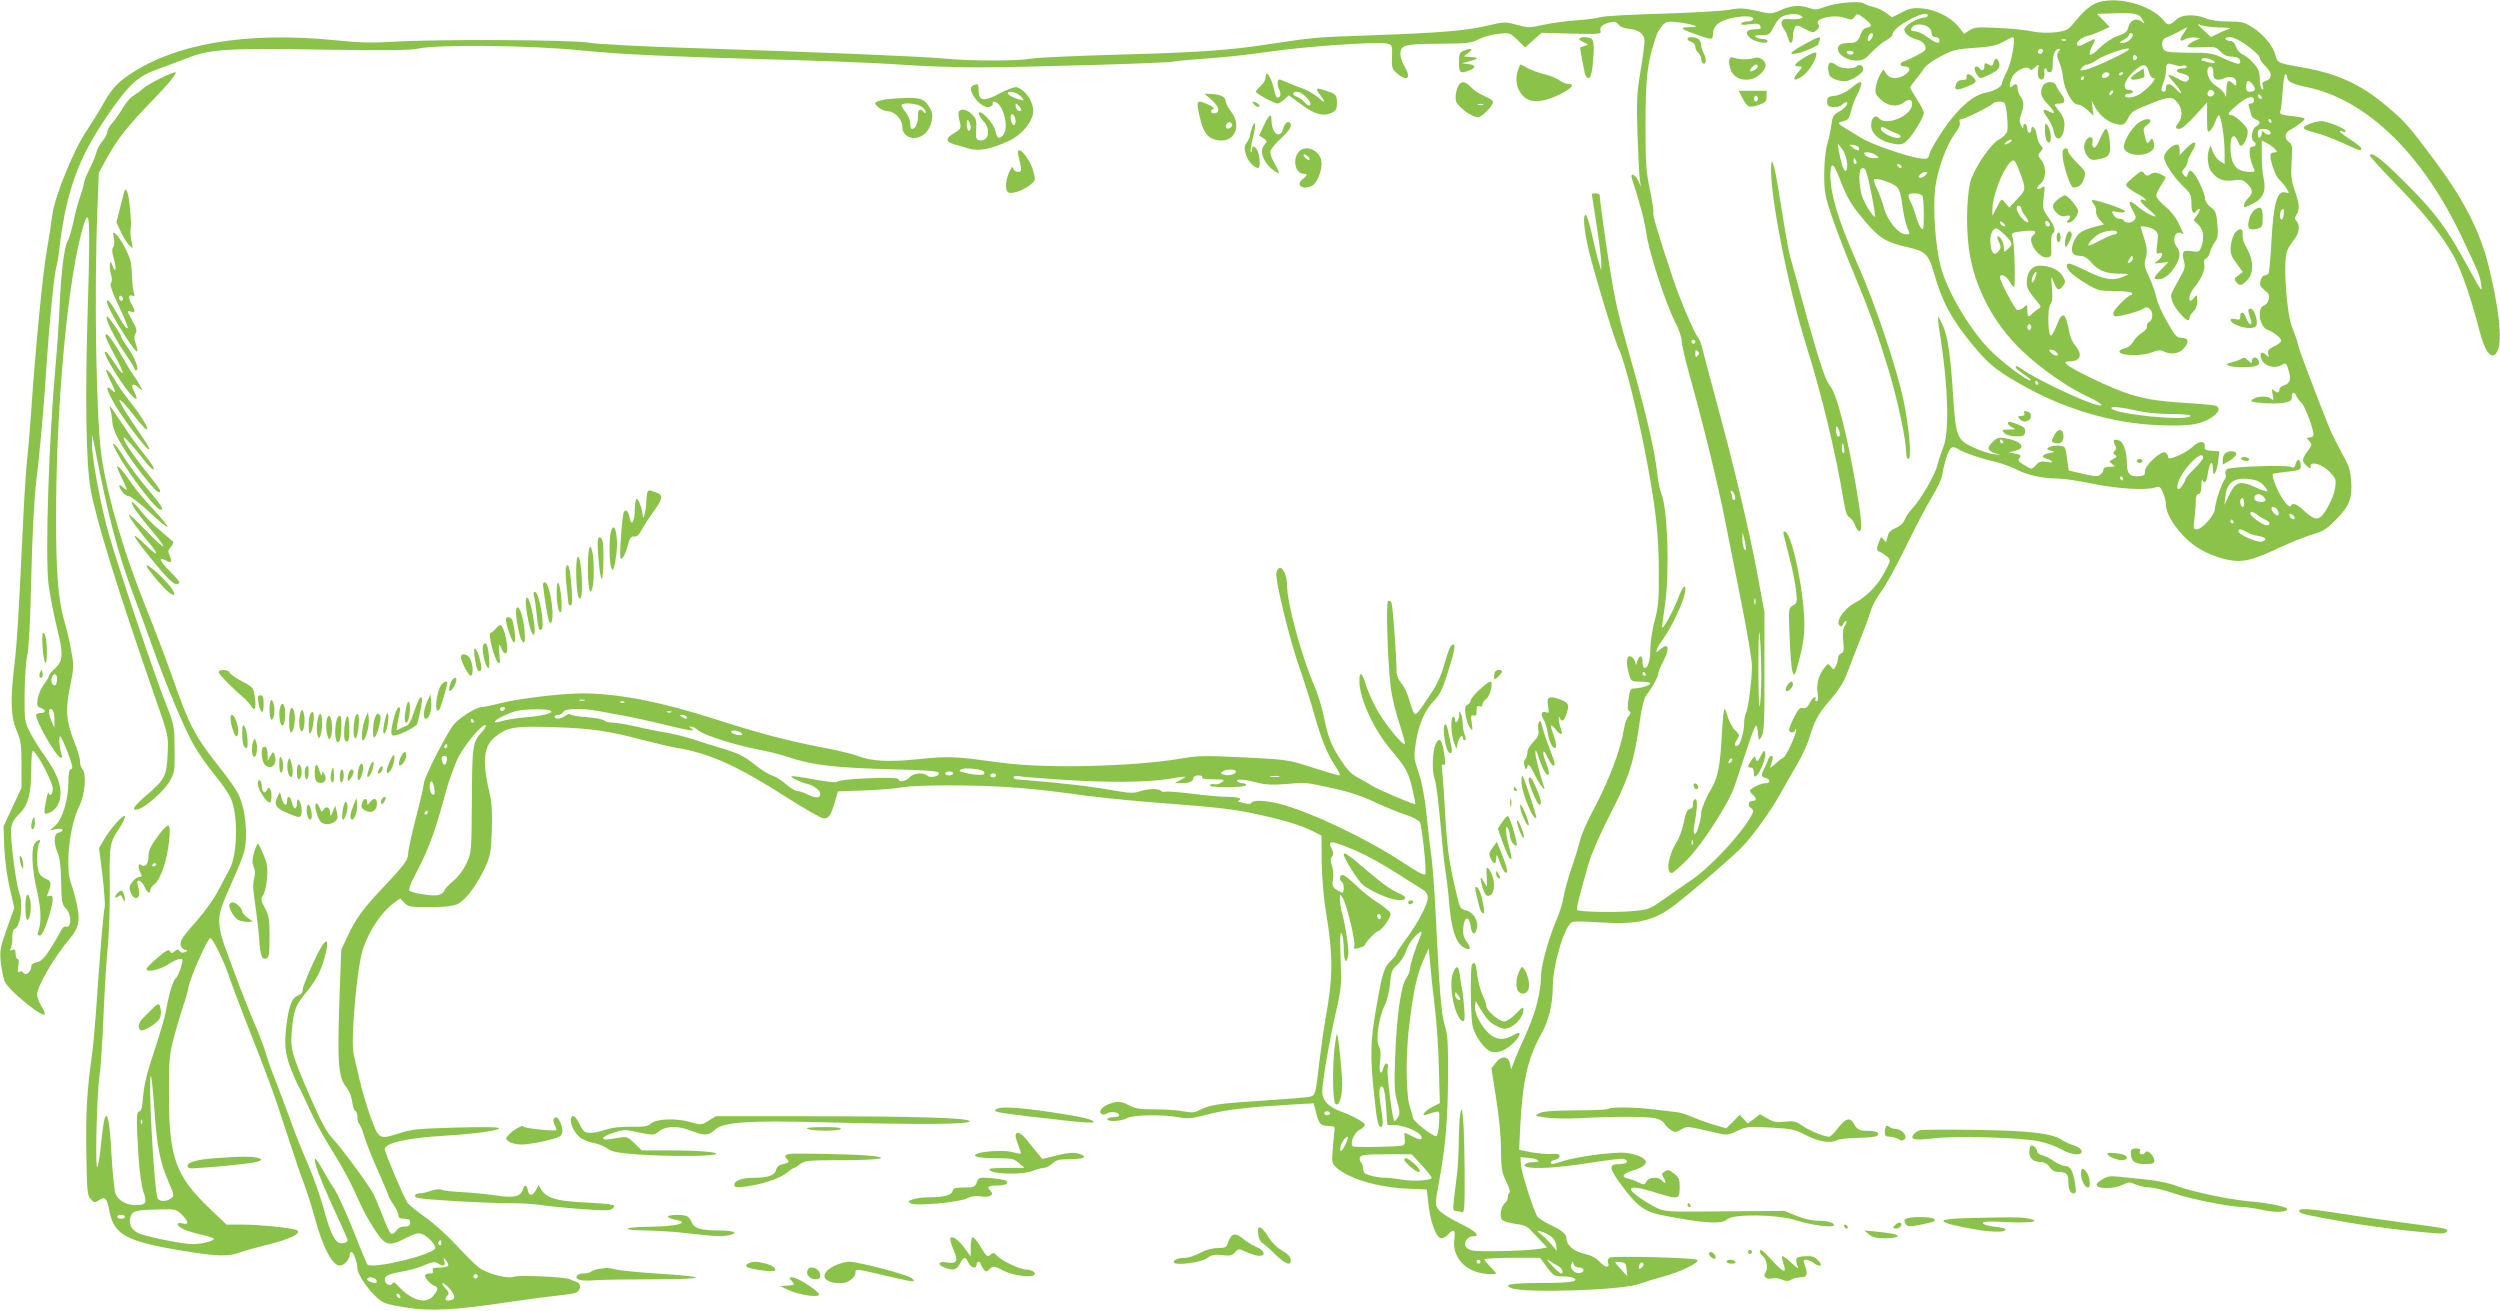 <?xml version="1.0" standalone="no"?>
<!DOCTYPE svg PUBLIC "-//W3C//DTD SVG 20010904//EN"
 "http://www.w3.org/TR/2001/REC-SVG-20010904/DTD/svg10.dtd">
<svg version="1.0" xmlns="http://www.w3.org/2000/svg"
 width="1280pt" height="671pt" viewBox="0 0 1280 671"
 preserveAspectRatio="xMidYMid meet">
<g transform="translate(0,671) scale(0.1,-0.1)"
fill="#8bc34a" stroke="none">
<path d="M10725 6691 c-22 -10 -58 -40 -80 -67 -22 -27 -46 -54 -55 -61 -25
-20 -120 -27 -183 -14 -32 7 -112 15 -177 18 -104 5 -122 4 -146 -12 l-28 -18
-29 37 c-39 48 -116 87 -186 93 -46 4 -65 0 -105 -21 l-49 -25 -31 24 c-17 12
-47 26 -66 30 -19 4 -41 12 -48 18 -18 14 -148 2 -201 -19 -36 -14 -49 -15
-75 -6 -48 18 -91 15 -147 -9 -50 -22 -51 -22 -127 -4 -65 14 -86 15 -137 5
-33 -6 -188 -15 -345 -20 -157 -4 -299 -12 -316 -18 -17 -5 -73 -13 -125 -16
-52 -4 -127 -14 -167 -23 -68 -16 -77 -16 -136 0 -59 16 -66 16 -144 -3 -111
-27 -247 -38 -582 -50 -310 -11 -303 -10 -535 -45 -222 -34 -358 -43 -793 -55
-207 -6 -401 -15 -431 -20 -71 -13 -306 -13 -445 0 -116 11 -610 32 -1321 55
-231 7 -454 19 -495 26 -88 16 -794 19 -1010 5 -104 -6 -172 -5 -294 8 -458
46 -828 -18 -1065 -184 -59 -42 -83 -70 -136 -165 -16 -27 -47 -78 -70 -112
-66 -96 -166 -341 -177 -433 -5 -41 -18 -124 -29 -185 -20 -111 -58 -508 -79
-815 -6 -91 -15 -199 -20 -240 -5 -42 -14 -174 -20 -295 -26 -543 -32 -644
-45 -758 -23 -188 -20 -276 10 -347 22 -52 25 -74 25 -177 l0 -117 -46 -98
-46 -99 4 -107 c2 -61 14 -151 28 -209 l23 -102 -38 -106 c-34 -97 -37 -112
-31 -172 4 -36 13 -80 20 -98 20 -47 206 -197 206 -166 0 6 -9 25 -20 43 -11
18 -20 43 -20 56 0 42 84 186 167 286 47 56 54 92 37 173 -8 38 -21 85 -29
106 -33 82 -10 300 42 402 28 55 37 165 15 187 -7 7 -12 24 -12 39 0 15 -13
61 -30 102 -42 106 -46 162 -21 284 20 97 20 105 5 185 -8 46 -24 113 -35 149
-31 108 -43 257 -42 549 2 582 61 1208 139 1471 33 110 37 39 24 -395 -15
-475 -10 -819 14 -951 29 -162 138 -512 328 -1060 71 -202 71 -201 66 -300 -5
-109 -15 -128 -110 -208 -65 -56 -80 -81 -40 -70 37 9 131 93 159 140 27 46
28 54 27 168 -1 118 -1 122 -46 235 -56 141 -232 664 -288 855 -43 148 -91
404 -89 476 l1 44 10 -50 c73 -374 120 -555 203 -775 26 -69 69 -186 95 -260
75 -209 166 -427 216 -511 24 -42 72 -109 105 -149 34 -40 70 -93 81 -118 38
-85 34 -287 -6 -361 -8 -14 -33 -62 -56 -106 -23 -45 -71 -112 -109 -155 -37
-41 -73 -85 -79 -97 -14 -26 -7 -50 16 -56 15 -3 15 -5 -2 -12 -12 -5 -21 -3
-26 5 -7 11 -11 11 -25 0 -14 -12 -18 -12 -25 0 -7 11 -21 3 -64 -34 -31 -26
-56 -52 -56 -58 0 -19 73 -2 114 26 21 14 47 26 57 26 17 0 17 -3 4 -47 -8
-25 -19 -49 -26 -53 -13 -9 -37 -90 -49 -165 -4 -27 -31 -118 -59 -202 -37
-111 -53 -174 -58 -233 -4 -57 -10 -80 -19 -80 -16 0 -17 -33 -5 -230 5 -79
16 -155 26 -184 19 -56 13 -66 -43 -66 -45 0 -87 24 -100 57 -6 15 -16 106
-21 201 -10 171 -20 225 -35 186 -4 -10 -12 -66 -18 -124 -5 -58 -14 -114 -19
-125 -13 -28 -4 371 11 470 6 44 15 181 20 305 5 124 15 284 22 355 7 72 11
214 10 317 -3 201 0 216 52 292 14 21 26 46 26 55 -1 21 -73 -58 -107 -117
l-26 -44 18 -144 c9 -79 14 -152 11 -161 -6 -16 -21 -195 -46 -553 -6 -80 -15
-176 -21 -215 -24 -174 -30 -282 -27 -485 3 -198 5 -220 22 -239 18 -20 21
-20 44 -5 31 20 39 11 52 -56 23 -123 89 -158 388 -206 157 -26 222 -28 272
-9 25 9 81 25 125 36 142 33 214 69 168 83 -38 11 -191 26 -270 26 l-83 0 -82
78 c-179 170 -213 263 -213 587 0 187 2 207 28 303 15 56 36 126 46 155 11 29
22 70 26 92 8 48 96 247 111 252 12 4 78 -132 100 -206 8 -23 42 -116 77 -205
119 -301 145 -371 213 -581 37 -115 78 -235 91 -267 12 -32 37 -107 53 -168
42 -155 91 -250 130 -250 21 0 50 31 50 53 0 9 4 17 9 17 11 0 31 -55 31 -85
0 -28 51 -104 99 -148 34 -30 48 -35 147 -51 126 -21 256 -14 539 29 88 13
194 27 235 31 41 4 85 11 98 15 26 10 30 47 5 55 -10 3 -25 9 -34 14 -24 12
-261 23 -288 13 -32 -12 -136 15 -179 47 -17 13 -68 63 -113 112 -45 49 -117
115 -161 145 -44 31 -85 65 -93 77 -20 31 -115 255 -115 272 0 32 116 58 305
69 149 9 269 25 280 37 7 7 -56 9 -215 5 -188 -5 -235 -9 -288 -27 -112 -36
-112 -36 -155 82 -20 57 -46 144 -57 193 -11 50 -24 106 -29 127 -17 71 17
455 49 544 34 97 97 189 161 234 l28 20 21 -22 c20 -21 29 -23 133 -22 83 0
120 5 143 17 40 21 94 94 136 182 29 63 32 78 36 194 3 92 0 144 -12 192 -39
169 -30 242 35 291 61 46 97 51 293 45 194 -6 281 -19 458 -66 62 -16 142 -35
178 -41 166 -28 309 -93 560 -254 91 -58 175 -106 186 -106 28 0 38 14 58 82
l16 56 138 5 c75 3 162 10 192 16 74 13 377 13 558 0 81 -5 224 -21 317 -34
94 -14 260 -31 370 -40 366 -28 439 -36 558 -61 141 -30 236 -58 297 -89 l46
-23 1 -139 c2 -82 10 -184 22 -253 37 -222 37 -332 -3 -548 -8 -46 -22 -145
-31 -220 -19 -165 -20 -170 -48 -177 -12 -4 -119 -12 -237 -20 -226 -14 -275
-21 -327 -48 -26 -14 -41 -15 -84 -7 -28 6 -94 10 -147 10 -78 0 -101 4 -132
21 -29 16 -47 20 -73 15 -47 -9 -86 -40 -71 -56 9 -9 17 -9 33 0 23 12 61 5
61 -11 0 -5 -13 -9 -30 -9 -16 0 -30 -4 -30 -10 0 -15 71 -11 100 5 30 17 180
20 263 5 49 -9 68 -8 154 15 93 24 195 36 433 50 l106 6 13 -50 c14 -57 23
-65 66 -66 24 0 30 -4 28 -20 -2 -11 -6 -54 -9 -95 -6 -70 -5 -76 17 -97 64
-58 212 -102 364 -109 l100 -4 7 -62 c10 -102 41 -188 68 -188 9 0 25 9 35 20
29 32 38 24 31 -27 -12 -89 58 -166 162 -175 28 -3 52 -2 52 2 0 3 -14 19 -30
35 -16 16 -30 32 -30 37 0 4 64 8 143 8 l142 0 35 -47 c33 -45 39 -48 80 -48
25 0 51 -4 59 -9 28 -18 -21 -25 -181 -25 -146 -1 -184 -8 -140 -26 64 -27
570 -11 654 21 24 9 76 25 117 36 93 24 201 77 180 88 -21 11 -432 21 -448 11
-8 -5 -11 -16 -8 -25 11 -29 -14 -28 -42 3 -20 21 -45 34 -80 42 -52 11 -91
44 -91 79 0 22 -23 41 -85 70 -27 13 -55 31 -62 39 -19 25 -83 226 -86 268
l-2 38 40 -3 c48 -4 73 -22 29 -22 -38 0 -62 -15 -39 -24 35 -13 167 -5 322
20 90 14 170 24 178 20 29 -11 15 -26 -25 -26 -57 0 -53 -22 21 -120 75 -100
113 -126 210 -144 206 -40 293 -45 322 -19 31 29 259 25 350 -4 78 -26 197
-41 197 -26 0 14 -35 23 -88 23 -23 0 -70 11 -104 25 l-61 25 -306 -2 c-302
-3 -307 -3 -353 20 -58 29 -128 79 -128 92 0 17 42 11 140 -20 106 -33 110
-31 110 37 0 33 -5 46 -26 62 -30 24 -33 24 -54 11 -13 -8 -13 -13 -2 -31 16
-25 10 -36 -8 -14 -18 22 -67 19 -80 -4 -9 -18 -13 -19 -38 -6 -15 8 -40 17
-55 20 -39 8 -29 27 23 42 88 26 89 60 3 83 -37 11 -68 11 -167 1 -67 -8 -148
-22 -181 -32 -69 -22 -75 -22 -75 -10 0 5 10 11 23 13 12 2 22 10 22 18 0 11
-9 14 -39 12 -21 -2 -68 2 -103 8 l-65 13 6 126 c12 229 39 345 107 466 38 67
59 154 59 241 0 112 60 314 99 333 9 4 68 4 131 -1 206 -14 289 6 402 94 113
89 291 243 340 294 58 61 147 186 195 273 20 36 57 102 84 147 26 44 55 107
64 140 23 78 45 120 92 174 61 70 84 107 108 173 12 34 41 107 63 162 22 55
45 118 51 140 6 22 29 65 52 95 23 30 81 136 129 235 48 99 108 213 133 253
25 40 48 89 51 110 16 88 36 142 54 142 10 0 22 -4 27 -9 15 -13 117 -49 189
-65 36 -9 87 -27 113 -41 55 -28 132 -45 208 -45 29 0 108 -12 176 -26 127
-26 273 -36 322 -20 25 7 28 5 42 -28 8 -19 15 -47 15 -61 0 -57 74 -160 154
-214 62 -42 153 -73 216 -73 55 0 97 15 260 90 36 16 92 37 124 47 49 14 70
27 117 75 68 69 83 109 77 199 -4 55 -13 80 -50 146 -24 44 -51 98 -60 120
-79 198 -158 406 -163 434 -4 18 -16 53 -26 76 -32 71 -51 342 -29 401 6 15
22 40 35 56 27 32 33 76 13 96 -10 10 -10 17 0 32 17 28 15 57 -9 125 -18 50
-20 74 -16 147 5 80 4 89 -15 102 -24 17 -20 47 7 61 36 18 80 53 74 59 -3 3
-34 9 -68 12 -51 6 -61 10 -56 23 4 9 9 55 12 104 3 48 10 87 14 87 5 0 9 -6
9 -14 0 -23 25 -36 101 -52 305 -63 592 -341 794 -769 88 -186 92 -195 99
-245 6 -40 -1 -31 -68 93 -110 201 -165 276 -317 428 -125 125 -171 161 -186
145 -4 -3 57 -70 134 -149 145 -148 239 -265 297 -370 37 -67 92 -226 129
-374 31 -123 69 -165 95 -108 25 54 7 218 -48 440 -44 174 -127 336 -276 535
-132 177 -151 199 -254 285 -127 106 -250 161 -429 191 -119 21 -119 21 -131
62 -12 48 -62 107 -119 143 -39 25 -54 29 -122 29 -45 0 -91 6 -112 15 -55 23
-123 22 -150 -2 -39 -35 -47 -36 -68 -9 -67 85 -257 132 -354 87z m246 -84
c11 -20 11 -21 -4 -9 -27 23 -60 11 -69 -25 -7 -26 -16 -34 -55 -47 -29 -10
-66 -35 -95 -63 -50 -50 -64 -42 -33 17 17 33 15 35 -15 20 -11 -5 -29 -14
-40 -20 -11 -6 -21 -6 -25 -1 -8 14 22 40 53 47 15 3 47 15 70 26 l44 20 -33
34 -32 33 94 3 c103 3 123 -2 140 -35z m-1751 23 c12 -8 12 -10 -2 -15 -8 -3
-33 -5 -54 -3 -30 2 -39 -1 -42 -15 -2 -10 3 -26 11 -35 8 -9 17 -29 21 -44 9
-38 26 -35 26 5 0 17 5 39 10 47 8 13 15 12 51 -8 40 -21 43 -21 61 -6 12 12
15 21 8 29 -25 30 78 54 137 33 31 -11 36 -11 49 6 13 18 15 18 49 -8 40 -31
44 -43 13 -48 -14 -2 -25 -14 -31 -33 -12 -36 -23 -45 -59 -45 -39 0 -58 -10
-58 -30 0 -30 48 -60 93 -60 35 0 46 6 81 44 23 23 56 51 74 60 17 9 32 22 32
30 0 19 39 51 96 80 54 27 84 33 84 16 0 -5 -8 -10 -17 -10 -33 0 -103 -41
-103 -61 0 -21 31 -44 72 -54 26 -7 45 -36 34 -52 -5 -9 -82 -49 -108 -57 -24
-7 -23 -26 1 -26 38 0 35 -27 -6 -49 -34 -18 -69 -13 -85 11 l-15 22 -16 -24
c-8 -14 -19 -42 -22 -62 -6 -34 -4 -41 25 -68 36 -34 83 -40 116 -15 28 21 44
18 44 -8 0 -59 -134 -116 -170 -72 -18 21 -40 1 -40 -37 0 -37 36 -73 86 -87
57 -16 78 -14 101 12 33 35 83 119 83 138 0 10 -16 41 -35 70 -19 30 -35 57
-35 61 0 4 13 22 28 40 15 18 35 45 44 59 9 14 47 42 85 61 61 32 79 37 173
43 84 6 113 12 147 31 23 13 45 24 49 24 16 0 -6 -127 -30 -174 -14 -27 -26
-55 -26 -62 0 -18 -38 -40 -81 -48 -64 -11 -139 -75 -214 -183 -37 -54 -71
-111 -75 -128 -6 -27 -10 -30 -41 -27 -56 4 -250 70 -308 105 -29 17 -69 42
-89 54 -25 15 -32 23 -22 27 8 2 23 7 32 10 10 3 20 20 24 43 4 20 18 58 31
84 38 78 30 88 -31 37 -24 -20 -55 -34 -80 -38 -36 -4 -41 -8 -41 -30 0 -21 5
-26 31 -28 20 -2 38 3 48 14 9 9 20 14 23 10 8 -8 -16 -35 -47 -51 -22 -12
-28 -23 -33 -62 -3 -26 -13 -73 -22 -103 -9 -32 -15 -94 -15 -154 0 -90 4
-111 40 -217 22 -64 69 -188 106 -275 87 -209 125 -315 185 -513 46 -154 89
-357 89 -422 0 -16 5 -29 11 -29 18 0 4 162 -25 300 -34 164 -146 497 -232
690 -80 183 -118 290 -135 384 -12 69 -9 132 5 129 6 -1 22 -32 36 -70 39
-101 56 -129 128 -215 73 -87 109 -109 220 -134 90 -20 106 -36 133 -129 44
-153 89 -236 194 -365 85 -103 122 -134 245 -204 225 -130 475 -204 715 -213
82 -4 151 -1 188 7 87 18 152 82 95 94 -13 3 -93 10 -179 15 -182 12 -269 37
-455 127 -125 61 -155 84 -107 84 56 0 68 35 28 81 -13 16 -27 46 -30 67 -18
102 -35 114 -63 40 -11 -28 -24 -54 -30 -56 -17 -5 -20 140 -4 160 10 12 12
35 8 85 -5 57 -4 63 5 38 20 -51 29 -57 49 -32 16 20 17 25 3 50 -17 33 -67
57 -117 57 -42 0 -67 -31 -69 -83 -1 -32 7 -46 65 -116 8 -10 7 -16 -5 -22 -9
-5 -23 -16 -31 -24 -21 -22 -26 -19 -26 17 0 30 -1 31 -20 13 -10 -9 -25 -15
-32 -12 -13 4 -88 147 -88 167 0 22 32 9 48 -20 9 -16 20 -30 24 -30 8 0 2
230 -7 253 -10 25 -5 27 59 34 37 4 56 2 56 -5 0 -6 -4 -14 -10 -17 -36 -22
26 -120 72 -113 21 3 23 7 20 60 -2 32 2 59 8 63 17 11 11 35 -21 80 -30 42
-31 47 -25 106 7 57 6 61 -9 49 -8 -7 -19 -10 -23 -6 -4 4 3 16 16 26 29 24
30 87 3 121 -18 22 -18 26 -4 42 15 15 15 19 0 35 -8 9 -17 32 -19 51 -3 34
-28 58 -28 27 0 -9 -4 -16 -10 -16 -5 0 -10 9 -10 19 0 25 -20 38 -21 14 0
-15 -2 -14 -11 5 -9 17 -9 32 0 56 16 43 15 68 -3 92 -8 10 -15 29 -15 42 0
24 -10 28 -28 10 -16 -16 -16 12 0 47 14 32 77 62 89 43 6 -9 13 -8 28 7 21
18 21 18 16 -11 -3 -16 -1 -35 4 -43 13 -20 34 -2 28 25 -2 13 0 24 4 24 5 0
9 -4 9 -10 0 -5 7 -10 15 -10 11 0 15 12 15 48 0 45 12 72 33 72 5 0 4 -7 -3
-15 -10 -13 -10 -22 3 -53 9 -20 18 -57 20 -81 7 -62 48 -136 74 -136 12 0 35
-13 52 -29 l30 -29 -5 39 -5 39 20 -37 c25 -44 69 -77 114 -85 30 -4 35 -1 52
30 20 38 24 40 128 81 84 33 100 33 126 0 25 -31 27 -72 6 -100 -19 -26 -19
-34 4 -34 11 0 45 29 80 68 l61 67 0 -79 c0 -68 2 -77 15 -66 8 6 20 27 27 46
6 19 15 34 19 34 11 0 29 -119 29 -189 l0 -61 -24 15 c-14 9 -30 31 -36 48
l-12 32 -9 -25 c-11 -28 -4 -88 14 -110 29 -38 60 -50 110 -44 41 6 51 4 72
-16 30 -28 32 -51 5 -75 -18 -17 -28 -45 -15 -45 3 0 23 9 45 20 47 24 64 66
50 125 -5 22 -10 75 -10 118 l0 78 28 -15 c16 -8 34 -22 41 -30 11 -13 11 -16
-2 -16 -9 0 -18 -4 -21 -8 -9 -16 22 -112 42 -130 11 -9 28 -30 38 -45 17 -28
17 -28 -7 -22 -40 10 -59 -59 -69 -247 -5 -87 -11 -162 -15 -168 -3 -5 -13
-10 -20 -10 -8 0 -18 -12 -21 -27 -6 -21 -2 -31 21 -49 22 -17 26 -27 21 -47
-3 -14 -15 -29 -26 -32 -35 -11 -21 -108 17 -122 31 -11 73 -44 73 -57 0 -7
-16 -20 -36 -29 -28 -14 -35 -22 -31 -38 5 -20 5 -20 -13 -4 -23 21 -34 5 -19
-29 14 -30 65 -44 97 -27 28 15 27 16 41 -30 13 -44 6 -63 -30 -74 -10 -4 -19
-13 -19 -21 0 -17 -12 -18 -28 -2 -10 10 -11 5 -6 -22 6 -29 4 -33 -7 -22 -17
16 -71 15 -94 -2 -17 -12 -12 -14 51 -20 38 -3 87 -2 109 2 33 6 40 12 39 30
-1 26 14 29 23 5 4 -10 15 -25 25 -33 20 -17 71 -157 62 -171 -3 -5 -12 -9
-21 -9 -15 0 -15 -2 0 -18 16 -17 15 -21 -8 -52 -30 -41 -31 -52 -5 -75 18
-16 20 -16 20 -2 0 28 61 10 99 -30 30 -32 33 -39 27 -79 -6 -48 -51 -136 -78
-153 -21 -13 -42 -3 -90 42 -32 29 -54 34 -60 15 -2 -6 -17 5 -32 25 -31 40
-70 134 -58 141 4 2 37 7 75 11 61 7 67 9 67 31 0 33 -18 40 -26 10 -5 -20
-10 -24 -23 -17 -22 12 -313 2 -329 -11 -7 -6 -10 -18 -7 -26 3 -8 1 -20 -5
-27 -15 -18 -50 -124 -50 -152 0 -29 -66 -103 -92 -103 -18 0 -19 5 -13 48 3
26 7 66 7 90 0 29 5 42 14 42 10 0 14 14 15 43 0 23 3 36 6 30 10 -26 21 -11
28 37 8 56 25 68 25 18 0 -49 19 -20 27 40 l6 51 -39 3 c-31 2 -38 7 -36 21 5
29 -27 32 -56 4 -28 -25 -70 -49 -109 -61 -17 -5 -23 -3 -23 7 0 8 -7 18 -15
21 -23 8 -107 -71 -103 -98 2 -17 -3 -22 -30 -24 -45 -5 -62 12 -62 62 0 62
-18 114 -41 121 -27 9 -33 1 -20 -23 7 -13 7 -22 -2 -31 -9 -9 -9 -14 2 -20
11 -7 9 -12 -9 -21 -23 -12 -23 -13 -5 -26 17 -13 16 -14 -13 -14 -21 0 -32
-5 -32 -14 0 -7 -7 -19 -16 -26 -12 -11 -28 -10 -89 4 l-73 17 -9 62 c-8 61
-9 62 -40 65 -18 2 -41 -1 -50 -7 -16 -10 -16 -11 7 -18 24 -7 24 -8 -8 -13
-35 -5 -44 -23 -15 -28 10 -2 23 -8 28 -14 7 -6 -2 -7 -25 -3 -29 5 -39 2 -54
-14 -23 -26 -23 -26 -64 -1 -28 17 -32 23 -22 35 10 13 7 16 -21 22 l-34 7 33
8 c61 16 31 51 -56 65 -25 5 -38 1 -57 -17 -33 -31 -31 -47 8 -60 l32 -10 -39
5 c-21 2 -67 18 -102 34 -84 39 -90 54 -104 262 -13 210 -27 302 -52 362 -12
26 -23 46 -25 44 -2 -3 3 -49 12 -103 40 -259 46 -488 15 -562 -10 -26 -24
-67 -30 -92 -13 -52 -80 -169 -127 -221 -18 -19 -37 -47 -42 -62 -6 -16 -24
-32 -46 -41 -26 -11 -37 -23 -41 -46 -6 -28 -8 -29 -20 -13 -11 17 -13 16 -23
-10 -15 -38 -14 -47 7 -54 9 -4 25 -15 36 -24 17 -17 17 -19 -14 -77 -37 -70
-91 -126 -157 -161 -53 -29 -95 -93 -75 -113 8 -8 13 -7 18 5 3 9 10 17 16 17
5 0 3 -9 -5 -21 -11 -15 -13 -37 -10 -80 5 -48 3 -60 -11 -65 -9 -3 -16 -15
-16 -26 0 -11 -5 -28 -11 -39 -10 -20 -11 -20 -25 -2 -14 17 -15 17 -30 -2
-32 -40 -45 -85 -38 -131 4 -31 3 -44 -5 -44 -7 0 -9 5 -6 10 3 6 2 10 -4 10
-6 0 -18 -14 -26 -31 -12 -22 -21 -28 -34 -24 -15 4 -24 -5 -45 -47 -14 -28
-26 -58 -26 -65 0 -17 30 -17 31 0 0 8 2 8 5 1 6 -14 -54 -144 -66 -144 -4 0
-22 -14 -40 -30 -18 -17 -30 -24 -27 -18 15 42 17 58 7 58 -6 0 -13 -8 -16
-17 -3 -10 -12 -31 -20 -46 -19 -37 -18 -44 6 -50 26 -7 26 -27 0 -27 -25 0
-80 -27 -80 -39 0 -5 7 -14 15 -21 19 -16 19 -30 1 -30 -24 0 -31 -22 -12 -36
15 -10 16 -16 5 -36 -47 -91 -210 -267 -309 -334 -36 -24 -99 -68 -141 -98
-74 -52 -80 -54 -161 -61 -92 -8 -273 -4 -283 6 -6 6 12 76 61 245 13 45 62
156 109 247 94 182 122 268 150 469 9 69 22 122 33 136 35 48 62 97 62 112 0
8 11 36 25 62 37 70 29 103 -17 61 -30 -27 -21 3 17 55 44 62 104 188 112 237
9 54 -11 38 -36 -31 -25 -65 -81 -166 -81 -144 0 8 7 60 15 115 24 165 13 489
-18 565 -8 19 -18 64 -21 100 -14 129 -61 328 -156 660 -46 164 -62 236 -89
405 -20 123 -51 349 -51 367 0 4 -9 8 -20 8 -11 0 -20 -1 -20 -3 0 -2 11 -75
25 -163 14 -87 24 -175 24 -194 l-1 -35 -13 45 c-8 25 -23 89 -35 143 -12 53
-26 97 -31 97 -16 0 -10 -71 15 -180 25 -108 135 -471 154 -506 29 -54 103
-352 146 -586 45 -242 59 -376 59 -553 1 -145 -2 -182 -21 -252 -12 -45 -22
-109 -22 -143 0 -61 -12 -100 -30 -100 -6 0 -10 14 -10 30 0 35 -16 40 -26 8
l-7 -23 -8 23 c-5 12 -15 22 -24 22 -18 0 -20 -37 -4 -92 10 -37 11 -38 59
-38 28 0 50 -4 50 -9 0 -10 -51 -25 -85 -26 -16 0 -21 -10 -27 -54 -6 -40 -5
-57 4 -62 9 -6 8 -12 -4 -26 -9 -10 -19 -38 -23 -63 -17 -110 -78 -270 -165
-432 -27 -52 -54 -114 -60 -139 -5 -24 -25 -89 -44 -144 -19 -55 -37 -123 -41
-150 -4 -28 -20 -79 -36 -115 -39 -92 -79 -234 -79 -285 0 -84 -29 -196 -80
-306 -27 -61 -50 -112 -50 -114 0 -2 -5 -16 -12 -32 l-11 -28 -6 30 c-8 40
-46 41 -74 2 l-21 -27 24 -153 c15 -91 25 -197 25 -263 1 -98 4 -117 27 -163
14 -28 21 -54 17 -57 -5 -3 -9 -13 -9 -23 0 -10 -6 -24 -14 -30 -21 -17 -30
-69 -16 -86 6 -7 37 -17 68 -21 42 -5 62 -13 80 -33 13 -14 37 -40 54 -57 l29
-31 -33 -6 c-63 -12 -323 -18 -353 -9 -16 4 -31 16 -33 26 -5 22 16 46 39 46
42 0 14 28 -68 67 -51 25 -96 54 -107 69 -19 26 -19 29 2 143 33 181 45 319
46 541 1 169 -2 215 -17 260 -17 54 -27 169 -47 585 -6 110 -15 232 -20 270
-6 39 -17 135 -25 215 -10 96 -24 171 -41 222 -25 73 -26 81 -15 155 14 93 47
170 95 217 26 27 42 58 64 128 39 122 46 158 33 158 -14 0 -23 -22 -50 -115
-11 -38 -34 -90 -51 -115 -16 -25 -42 -64 -58 -87 -15 -23 -31 -41 -37 -39 -5
1 -18 30 -27 64 -9 35 -28 76 -42 93 -19 22 -26 42 -26 72 -1 79 -19 322 -25
339 -4 10 -12 15 -18 11 -12 -7 -2 -318 14 -447 6 -44 25 -126 44 -181 18 -55
31 -102 28 -105 -9 -9 -95 94 -137 166 -23 40 -51 100 -61 133 -21 69 -35 79
-35 24 0 -88 73 -247 159 -349 79 -94 92 -116 112 -202 10 -42 17 -78 15 -79
-4 -5 -200 78 -224 96 -15 10 -46 28 -70 40 -32 16 -55 40 -88 91 -50 77 -65
116 -89 235 -10 44 -32 115 -51 157 -61 142 -134 411 -134 497 0 76 -41 126
-55 68 -8 -32 68 -344 117 -481 21 -61 55 -166 74 -233 39 -139 69 -213 113
-279 17 -25 25 -44 18 -44 -7 0 -68 18 -137 40 -123 40 -129 41 -348 52 -198
10 -235 9 -320 -5 -244 -42 -692 -53 -917 -23 -251 34 -273 35 -425 20 -159
-17 -248 -12 -320 16 -25 10 -108 30 -185 44 -183 36 -320 72 -547 145 -274
88 -493 130 -673 131 -107 0 -327 -26 -422 -50 -42 -11 -85 -20 -96 -20 -25 0
-102 -46 -139 -84 -32 -32 -158 -278 -158 -308 0 -10 -18 -88 -40 -173 -22
-85 -40 -168 -40 -184 0 -33 -18 -58 -137 -184 -96 -102 -133 -153 -175 -244
l-31 -66 -10 -280 c-10 -305 -4 -375 38 -426 12 -14 25 -46 28 -71 3 -24 11
-46 16 -48 6 -2 11 -17 11 -32 0 -16 4 -31 9 -35 5 -3 17 -31 26 -63 9 -31 41
-112 71 -178 30 -67 54 -125 54 -128 0 -4 11 -24 25 -44 14 -20 25 -45 25 -54
0 -13 8 -18 30 -18 23 0 30 -4 30 -20 0 -15 -7 -20 -29 -20 -18 0 -34 -8 -43
-22 -8 -12 -19 -18 -26 -15 -6 4 -25 44 -42 90 -18 45 -39 96 -47 112 -23 45
-161 233 -209 285 -32 34 -60 86 -112 205 -99 229 -106 253 -98 344 9 106 17
131 70 195 57 70 80 114 101 195 18 69 12 90 -14 52 -28 -42 -101 -205 -101
-228 0 -13 -8 -24 -20 -28 -31 -10 -47 -43 -59 -122 -18 -121 -14 -173 20
-260 17 -43 35 -82 39 -88 4 -5 28 -55 53 -110 24 -55 74 -147 111 -205 62
-99 106 -181 156 -295 12 -27 42 -80 66 -117 55 -86 73 -92 158 -49 50 26 67
30 87 23 31 -13 72 -57 67 -73 -11 -34 -323 -109 -347 -83 -4 5 -36 81 -70
169 -35 88 -79 185 -99 217 -21 31 -50 80 -65 108 -16 29 -31 50 -34 47 -9
-10 28 -109 98 -260 38 -81 69 -152 69 -156 0 -13 -28 -21 -45 -14 -24 9 -50
68 -80 183 -16 58 -52 159 -81 226 -29 66 -66 159 -82 205 -17 46 -50 136 -75
200 -25 63 -51 135 -57 160 -7 24 -31 89 -55 144 -24 55 -76 187 -115 293 -89
237 -89 241 -8 422 31 69 61 143 67 165 22 82 9 223 -29 300 -11 22 -52 81
-91 130 -133 168 -158 215 -249 475 -32 91 -92 248 -133 350 -110 274 -193
551 -226 765 -28 179 -40 837 -22 1280 l7 180 43 79 c54 97 105 161 231 291
81 83 131 145 118 145 -19 0 -131 -56 -157 -77 -18 -15 -45 -35 -59 -44 -15
-8 -39 -37 -55 -65 -16 -27 -40 -60 -53 -75 -13 -14 -24 -33 -24 -43 0 -10
-11 -31 -25 -48 -14 -16 -28 -42 -31 -56 -3 -15 -19 -54 -35 -86 -16 -32 -29
-65 -29 -72 0 -8 -9 -40 -20 -71 -11 -32 -27 -92 -35 -133 -9 -41 -22 -84 -29
-95 -17 -26 -34 -167 -41 -335 -3 -74 -12 -207 -20 -295 -35 -388 -54 -971
-37 -1123 6 -51 25 -149 42 -219 36 -143 34 -177 -10 -217 -17 -14 -30 -31
-30 -37 0 -6 -12 -26 -26 -44 -14 -19 -28 -52 -31 -74 -5 -33 -2 -40 16 -46
26 -8 28 -25 2 -25 -11 0 -22 -4 -25 -8 -12 -19 103 -222 126 -222 6 0 7 8 3
18 -10 26 -16 92 -7 92 4 0 21 -37 39 -83 24 -65 28 -83 17 -85 -10 -3 -14
-21 -14 -70 0 -88 -32 -190 -68 -220 l-27 -24 32 7 c36 7 47 -9 13 -18 -25 -6
-27 -52 -4 -105 11 -25 16 -73 17 -149 2 -100 4 -114 25 -135 30 -32 29 -104
-2 -92 -7 3 -18 -8 -25 -23 -7 -15 -31 -56 -53 -91 -31 -47 -48 -65 -70 -69
-18 -3 -28 -12 -28 -23 0 -26 -29 -48 -40 -31 -4 8 -13 10 -20 6 -10 -6 -11 1
-6 29 4 23 3 36 -4 36 -5 0 -10 12 -10 26 0 20 -4 25 -16 20 -13 -5 -14 -2 -8
11 4 10 8 35 7 55 -1 22 4 39 12 42 30 11 45 130 24 183 -17 43 -48 287 -42
332 4 27 15 48 38 70 48 45 65 105 65 228 0 68 4 102 10 98 24 -15 100 -161
100 -192 0 -32 -14 -45 -22 -22 -2 6 -8 -16 -14 -50 -10 -59 -9 -61 10 -55 40
11 66 51 66 102 0 56 -24 110 -83 195 -25 34 -58 87 -73 117 -28 54 -29 59
-28 200 1 80 7 165 13 190 8 28 16 177 21 400 5 213 15 405 24 480 18 145 42
406 56 635 14 211 38 445 49 481 5 16 12 60 16 97 3 37 15 112 25 165 43 208
102 341 237 535 97 138 142 178 241 213 42 15 109 40 147 55 117 47 202 53
690 45 326 -5 454 -4 495 5 101 22 573 17 825 -8 213 -22 457 -33 1175 -53
190 -6 417 -16 505 -23 88 -6 248 -12 355 -12 233 0 998 22 1009 30 5 2 78 9
162 15 85 5 231 21 324 35 181 27 562 53 607 42 26 -7 27 -9 25 -68 -2 -55 0
-63 26 -85 53 -45 75 -23 37 38 -11 18 -20 45 -20 59 0 49 19 54 195 55 147 1
167 3 206 23 24 12 70 25 102 28 57 6 59 5 97 -32 l39 -38 42 38 42 37 153 -4
c140 -4 154 -2 149 13 -7 20 10 35 49 45 22 5 32 3 43 -12 8 -11 28 -19 49
-21 52 -3 84 -27 84 -63 0 -16 -9 -87 -21 -157 -19 -112 -20 -152 -15 -323 4
-107 9 -211 12 -230 l5 -35 -15 33 c-14 30 -41 38 -31 9 43 -132 65 -217 74
-280 13 -96 100 -365 147 -454 19 -36 34 -80 34 -98 0 -17 16 -87 35 -156 71
-251 155 -594 190 -777 20 -103 59 -298 86 -434 27 -136 49 -270 49 -299 0
-68 -19 -219 -31 -241 -5 -10 -9 -32 -9 -50 0 -42 -18 -105 -31 -114 -19 -11
-22 5 -6 29 15 23 14 26 -9 48 -14 13 -30 43 -37 66 -6 24 -14 43 -18 43 -3 0
-9 -57 -13 -127 -8 -163 -21 -227 -55 -283 -24 -39 -51 -103 -51 -121 0 -35
-22 -109 -32 -109 -6 0 -8 14 -5 33 18 100 20 150 6 145 -8 -3 -13 -14 -11
-25 2 -13 -4 -22 -16 -25 -14 -4 -22 -21 -31 -69 -7 -35 -23 -81 -37 -101 -42
-66 -57 -158 -24 -158 5 0 40 30 78 68 75 75 212 287 242 374 10 29 35 105 56
168 20 63 42 124 48 135 9 18 12 14 16 -25 5 -45 5 -45 20 -20 12 21 15 77 14
330 l0 305 -37 200 c-43 229 -121 558 -212 890 -34 127 -66 246 -70 265 -4 19
-13 42 -20 50 -21 26 -91 190 -128 300 -74 221 -107 332 -102 340 3 5 -5 57
-17 117 -20 93 -23 138 -23 333 0 250 10 327 57 461 5 15 19 37 30 49 19 20
27 22 80 16 33 -4 69 -11 81 -16 18 -7 13 -9 -22 -9 -53 -1 -49 -8 21 -33 92
-33 98 -34 98 -6 0 46 32 73 103 87 65 13 113 8 102 -10 -4 -5 -17 -9 -30 -9
-13 0 -27 -5 -30 -10 -5 -8 9 -9 43 -4 40 5 50 3 55 -10 5 -13 0 -16 -28 -16
-42 0 -53 -16 -28 -41 22 -23 93 -38 93 -20 0 6 -10 11 -22 11 -13 0 -30 5
-38 10 -11 7 -4 10 27 10 39 0 44 3 62 38 11 21 25 43 33 49 25 21 84 28 108
13z m658 -62 c6 -6 12 -19 12 -29 0 -12 7 -19 20 -19 11 0 20 -7 20 -15 0 -22
-15 -18 -62 15 -22 17 -51 30 -64 30 -16 0 -22 4 -18 14 10 26 61 28 92 4z
m1490 1 c47 0 60 -3 42 -8 -14 -5 -40 -15 -57 -25 l-33 -16 -37 35 c-36 34
-37 35 -10 25 16 -5 58 -10 95 -11z m-188 -30 c-25 -34 -21 -46 10 -29 11 6
33 10 48 8 l27 -4 -25 -11 c-14 -6 -31 -17 -37 -24 -9 -12 2 -13 65 -11 72 4
79 2 101 -22 17 -18 35 -26 58 -26 21 0 36 -6 40 -15 11 -29 -6 -28 -75 3 -64
30 -76 32 -183 32 -76 0 -119 4 -127 12 -18 18 -15 58 6 64 9 3 37 16 62 29
25 14 46 25 48 25 2 0 -6 -14 -18 -31z m-1590 -6 c0 -14 -19 -38 -25 -32 -8 8
5 39 16 39 5 0 9 -3 9 -7z m1330 -2 c0 -17 -31 -41 -53 -41 -20 1 -20 2 6 16
15 8 27 19 27 24 0 6 5 10 10 10 6 0 10 -4 10 -9z m588 -56 c34 -25 62 -52 62
-61 0 -9 14 -29 31 -45 34 -32 33 -63 -2 -74 -15 -5 -18 -12 -13 -27 4 -14 2
-18 -5 -14 -6 4 -11 27 -11 51 0 36 -6 52 -32 81 -17 20 -42 40 -55 45 -13 5
-29 22 -34 39 -7 19 -18 30 -29 30 -11 0 -22 5 -25 10 -4 6 6 10 22 10 18 0
52 -17 91 -45z m-931 29 c-3 -3 -12 -4 -19 -1 -8 3 -5 6 6 6 11 1 17 -2 13 -5z
m-117 -52 c0 -13 -12 -22 -22 -16 -10 6 -1 24 13 24 5 0 9 -4 9 -8z m438 3
c-16 -17 -185 -95 -216 -101 -34 -7 -36 -6 -23 9 7 10 21 17 29 17 9 0 33 12
53 26 42 29 180 72 157 49z m-1408 -15 c0 -5 -6 -10 -14 -10 -8 0 -18 5 -21
10 -3 6 3 10 14 10 12 0 21 -4 21 -10z m1452 -25 c0 -5 -5 -11 -11 -13 -6 -2
-11 4 -11 13 0 9 5 15 11 13 6 -2 11 -8 11 -13z m398 -25 c0 -5 -15 -4 -32 1
-18 5 -34 9 -36 9 -2 0 -1 4 3 9 6 11 65 -6 65 -19z m-165 -16 c8 3 17 1 20
-4 4 -6 -5 -10 -19 -10 -37 0 -42 -19 -6 -26 36 -8 47 -21 31 -37 -9 -9 -22
-6 -52 11 -23 13 -43 21 -46 19 -2 -3 12 -24 33 -46 39 -44 43 -68 4 -26 -28
30 -50 32 -50 5 0 -19 -11 -26 -22 -14 -4 3 0 21 8 39 8 19 14 47 14 63 0 38
6 42 41 30 16 -5 36 -8 44 -4z m-173 -32 c5 -20 15 -32 25 -32 21 0 -39 -65
-79 -86 -31 -16 -68 -18 -68 -4 0 6 9 10 20 10 11 0 20 5 20 10 0 6 -9 10 -20
10 -37 0 -25 48 22 92 49 45 69 45 80 0z m330 -5 c-4 -33 19 -44 55 -28 33 15
63 5 63 -21 0 -20 -1 -20 -18 -5 -24 22 -32 13 -33 -37 0 -35 -2 -38 -9 -18
-5 12 -25 31 -44 42 -33 20 -54 69 -40 92 11 18 29 1 26 -25z m-532 -7 c0 -12
-28 -25 -36 -17 -9 9 6 27 22 27 8 0 14 -5 14 -10z m70 6 c0 -3 -4 -8 -10 -11
-5 -3 -10 -1 -10 4 0 6 5 11 10 11 6 0 10 -2 10 -4z m-200 -26 c0 -5 -5 -10
-11 -10 -5 0 -7 5 -4 10 3 6 8 10 11 10 2 0 4 -4 4 -10z m874 -61 c-3 -5 -14
-9 -25 -9 -13 0 -19 7 -19 23 0 13 3 27 7 31 10 9 45 -33 37 -45z m-732 -21
c-7 -7 -12 -8 -12 -2 0 14 12 26 19 19 2 -3 -1 -11 -7 -17z m524 11 c8 -14
-18 -31 -30 -19 -9 9 0 30 14 30 5 0 12 -5 16 -11z m244 -30 c0 -6 -4 -7 -10
-4 -5 3 -10 11 -10 16 0 6 5 7 10 4 6 -3 10 -11 10 -16z m-40 -15 c0 -8 -7
-14 -16 -14 -12 0 -14 -5 -9 -17 4 -10 8 -27 10 -37 1 -11 11 -23 23 -27 27
-10 28 -21 2 -37 -21 -13 -28 -66 -10 -77 15 -9 12 -25 -5 -25 -8 0 -15 -6
-16 -12 -3 -30 4 -65 16 -90 13 -27 13 -28 -15 -28 -72 0 -100 37 -100 131 0
56 19 69 38 26 11 -27 14 -29 27 -16 8 8 17 29 21 46 6 28 2 37 -29 68 -19 19
-42 35 -51 35 -27 0 -18 15 35 58 48 39 79 46 79 16z m-1276 -13 c10 -15 19
-119 13 -143 -4 -13 -22 -32 -42 -42 -39 -21 -109 -120 -140 -196 -24 -60 -31
-231 -15 -357 24 -194 123 -386 272 -528 98 -93 232 -187 338 -236 38 -18 70
-37 70 -42 0 -26 -318 118 -417 189 -14 10 -23 12 -23 5 0 -6 18 -22 41 -37
22 -14 38 -28 36 -31 -11 -10 -159 101 -218 165 -103 109 -212 298 -243 419
-27 102 -40 297 -28 399 12 97 59 226 106 287 16 21 24 41 20 51 -4 10 -1 16
9 16 16 0 145 64 162 81 11 11 52 12 59 0z m1366 -91 c0 -5 -2 -10 -4 -10 -3
0 -8 5 -11 10 -3 6 -1 10 4 10 6 0 11 -4 11 -10z m-1962 -44 c15 -8 35 -17 45
-20 29 -9 20 -29 -10 -21 -35 8 -73 32 -73 45 0 13 7 13 38 -4z m1956 -11 c7
-18 -15 -20 -32 -3 -9 9 -12 8 -12 -4 0 -9 -4 -20 -10 -23 -6 -4 -10 5 -10 19
0 22 5 26 29 26 16 0 31 -6 35 -15z m-1334 -55 c-24 -15 -37 -11 -16 5 11 8
22 12 25 9 3 -3 -1 -9 -9 -14z m-835 -91 c10 -57 -10 -75 -24 -22 -6 21 -13
55 -17 74 l-5 34 19 -23 c11 -12 23 -40 27 -63z m63 64 c5 -18 -10 -16 -34 2
-18 15 -18 15 5 13 14 -2 26 -9 29 -15z m88 -38 c18 -14 17 -14 -12 -15 -17 0
-37 7 -44 15 -10 13 -9 15 12 15 13 0 33 -7 44 -15z m-102 -30 c3 -8 1 -15 -4
-15 -6 0 -10 7 -10 15 0 8 2 15 4 15 2 0 6 -7 10 -15z m837 -55 c33 -90 33
-91 -13 -139 l-41 -44 -19 23 c-21 26 -19 27 -46 -25 l-21 -40 0 30 c-1 85 78
264 111 253 5 -2 18 -28 29 -58z m-606 30 c3 -5 2 -10 -4 -10 -5 0 -13 5 -16
10 -3 6 -2 10 4 10 5 0 13 -4 16 -10z m-179 -32 c16 -50 50 -228 44 -228 -13
0 -58 75 -69 115 -12 45 -15 118 -4 128 12 13 22 7 29 -15z m304 -13 c-7 -8
-19 -15 -27 -15 -13 0 -13 3 -3 15 7 8 19 15 27 15 13 0 13 -3 3 -15z m-147
-63 c13 -14 21 -42 27 -93 5 -41 16 -91 24 -111 16 -37 16 -38 -5 -38 -38 0
-95 69 -113 135 -9 33 -25 77 -36 99 -11 21 -17 42 -15 47 8 12 96 -17 118
-39z m131 -48 c3 -9 6 -52 6 -97 -1 -75 -2 -80 -16 -62 -8 11 -19 38 -25 60
-6 22 -17 53 -25 68 -20 41 -18 47 20 47 22 0 36 -6 40 -16z m506 -66 c0 -5 9
-21 20 -35 25 -32 18 -43 -11 -17 -23 21 -39 54 -32 67 6 10 23 -1 23 -15z
m1342 -29 c-3 -20 -8 -27 -14 -21 -11 11 -2 52 11 52 4 0 6 -14 3 -31z m-1426
-56 c-7 -7 -26 7 -26 19 0 6 6 6 15 -2 9 -7 13 -15 11 -17z m229 9 c0 -18 -20
-15 -23 4 -3 10 1 15 10 12 7 -3 13 -10 13 -16z m-229 -56 c40 -40 41 -47 14
-71 -19 -18 -20 -17 -20 4 0 27 -17 61 -31 61 -5 0 -3 -12 5 -28 11 -22 12
-31 1 -45 -17 -23 -31 -21 -39 6 -14 55 -1 107 27 107 5 0 24 -15 43 -34z
m153 -222 c-6 -16 -13 -24 -16 -17 -5 13 16 58 23 50 3 -2 -1 -17 -7 -33z
m-19 -249 c0 -8 -4 -15 -10 -15 -5 0 -10 7 -10 15 0 8 5 15 10 15 6 0 10 -7
10 -15z m-1720 -75 c0 -5 -4 -10 -10 -10 -5 0 -10 5 -10 10 0 6 5 10 10 10 6
0 10 -4 10 -10z m12 -72 c-9 -9 -12 -7 -12 12 0 19 3 21 12 12 9 -9 9 -15 0
-24z m1838 17 c10 -12 10 -15 -3 -15 -8 0 -20 7 -27 15 -10 12 -10 15 3 15 8
0 20 -7 27 -15z m-95 -155 c3 -5 1 -10 -4 -10 -6 0 -11 5 -11 10 0 6 2 10 4
10 3 0 8 -4 11 -10z m523 -146 c35 -8 108 -14 163 -14 64 0 98 -4 94 -10 -18
-29 -405 11 -405 41 0 10 53 4 148 -17z m-703 -154 c3 -5 1 -10 -4 -10 -6 0
-11 5 -11 10 0 6 2 10 4 10 3 0 8 -4 11 -10z m1025 -83 c0 -7 -20 -33 -45 -57
-25 -24 -45 -48 -45 -52 0 -5 -7 -20 -17 -34 -25 -39 -35 -8 -12 38 39 75 119
146 119 105z m-410 -107 c0 -5 -2 -10 -4 -10 -3 0 -8 5 -11 10 -3 6 -1 10 4
10 6 0 11 -4 11 -10z m718 -33 c14 -15 23 -29 20 -32 -3 -3 -31 6 -62 21 -77
35 -100 28 -132 -39 l-25 -52 5 45 c7 67 42 94 113 88 42 -4 61 -11 81 -31z
m-2705 -57 c3 -11 1 -20 -4 -20 -5 0 -9 4 -9 9 0 5 -3 17 -7 27 -4 11 -3 15 4
11 6 -4 13 -16 16 -27z m2705 -2 c19 -19 14 -28 -12 -28 -27 0 -41 14 -31 30
8 14 28 13 43 -2z m-98 -34 c0 -14 -4 -23 -10 -19 -5 3 -10 15 -10 26 0 10 5
19 10 19 6 0 10 -12 10 -26z m174 -41 c4 -9 4 -18 1 -21 -7 -8 -35 19 -35 34
0 17 27 7 34 -13z m-103 -21 c13 -10 32 -21 42 -25 20 -8 23 -27 3 -27 -17 0
-78 42 -84 58 -5 17 12 15 39 -6z m187 -11 c3 -8 -1 -12 -9 -9 -7 2 -15 10
-17 17 -3 8 1 12 9 9 7 -2 15 -10 17 -17z m-313 -21 c3 -5 1 -10 -4 -10 -6 0
-11 5 -11 10 0 6 2 10 4 10 3 0 8 -4 11 -10z m68 -54 c12 -8 39 -17 60 -20 41
-8 48 -21 16 -29 -24 -6 -119 37 -119 53 0 14 17 12 43 -4z m-2564 -81 c1 -16
-1 -17 -9 -5 -5 8 -9 31 -9 50 l1 35 8 -30 c4 -16 8 -39 9 -50z m48 -287 c-3
-7 -5 -2 -5 12 0 14 2 19 5 13 2 -7 2 -19 0 -25z m31 -363 c0 -71 -4 -143 -8
-160 -4 -16 -7 74 -7 200 0 154 3 207 7 160 4 -38 8 -128 8 -200z m-593 5 c3
-5 1 -10 -4 -10 -6 0 -11 5 -11 10 0 6 2 10 4 10 3 0 8 -4 11 -10z m-8133 -30
c-3 -30 -10 -36 -23 -23 -14 14 -1 56 14 50 7 -2 11 -15 9 -27z m2701 -107
c-7 -2 -19 -2 -25 0 -7 3 -2 5 12 5 14 0 19 -2 13 -5z m204 -9 c-3 -3 -12 -4
-19 -1 -8 3 -5 6 6 6 11 1 17 -2 13 -5z m-612 -34 c-3 -5 -10 -10 -16 -10 -5
0 -9 5 -9 10 0 6 7 10 16 10 8 0 12 -4 9 -10z m-2311 -16 c3 -9 6 -30 5 -47
l-1 -32 -13 30 c-16 35 -19 65 -6 65 5 0 12 -7 15 -16z m2545 7 c19 -12 -40
-27 -141 -35 -43 -4 -91 -12 -108 -18 -17 -5 -33 -8 -36 -5 -9 9 77 51 116 58
56 10 154 10 169 0z m242 -1 c30 -6 91 -17 135 -25 45 -8 137 -28 205 -45 132
-32 165 -37 139 -20 -13 8 -13 10 -1 10 8 0 24 -8 35 -19 27 -24 186 -75 301
-97 50 -9 122 -27 160 -40 125 -42 237 -55 539 -63 166 -4 230 -9 233 -18 6
-17 -45 -29 -60 -14 -18 18 -71 13 -90 -9 -18 -21 -57 -27 -57 -9 0 14 -302 2
-311 -13 -4 -6 -49 -2 -119 11 -63 12 -115 19 -118 17 -6 -6 47 -32 83 -40 34
-9 65 -33 65 -52 0 -21 -23 -22 -62 -3 -21 11 -46 19 -56 19 -10 0 -36 16 -58
35 -21 19 -53 39 -70 44 -17 5 -59 31 -92 58 -50 40 -81 56 -155 78 -50 15
-123 38 -162 51 -38 12 -101 28 -140 34 -38 6 -107 20 -152 31 -45 10 -97 19
-116 19 -18 0 -38 5 -44 11 -6 6 -45 14 -85 17 -40 2 -78 8 -84 13 -6 5 -19 3
-30 -6 -22 -17 -54 -20 -54 -5 0 6 9 10 19 10 10 0 21 7 25 15 7 18 95 20 177
5z m376 -6 c-3 -3 -12 -4 -19 -1 -8 3 -5 6 6 6 11 1 17 -2 13 -5z m78 -24 c8
-13 -5 -13 -25 0 -13 8 -13 10 2 10 9 0 20 -4 23 -10z m-1090 -20 c3 -5 1 -10
-4 -10 -6 0 -11 5 -11 10 0 6 2 10 4 10 3 0 8 -4 11 -10z m42 -58 c-47 -50
-50 -69 -51 -352 -2 -263 -2 -265 -28 -321 -16 -34 -42 -69 -67 -89 -22 -18
-43 -41 -46 -50 -3 -10 -18 -20 -33 -23 -30 -6 -132 10 -146 23 -4 4 4 32 20
62 57 110 73 145 104 233 17 50 45 142 61 205 17 63 47 146 67 185 37 71 126
174 139 162 3 -4 -5 -20 -20 -35z m1317 2 c9 -3 16 -10 16 -14 0 -10 -49 0
-56 11 -6 10 17 12 40 3z m-1494 -74 c0 -5 -5 -10 -11 -10 -5 0 -7 5 -4 10 3
6 8 10 11 10 2 0 4 -4 4 -10z m-2 -72 c-2 -13 -7 -23 -13 -23 -5 0 -11 10 -13
23 -2 15 2 22 13 22 11 0 15 -7 13 -22z m6574 -10 c-7 -7 -12 -8 -12 -2 0 14
12 26 19 19 2 -3 -1 -11 -7 -17z m-3829 -45 c4 -2 7 -9 7 -15 0 -10 -68 -5
-114 9 -15 4 -16 7 -5 14 13 9 94 3 112 -8z m1295 -5 c-5 -15 -42 -22 -66 -13
-14 5 -14 7 -2 15 23 15 72 12 68 -2z m-1448 -8 c0 -5 -9 -10 -20 -10 -11 0
-20 5 -20 10 0 6 9 10 20 10 11 0 20 -4 20 -10z m220 -10 c0 -5 -7 -10 -15
-10 -8 0 -15 5 -15 10 0 6 7 10 15 10 8 0 15 -4 15 -10z m335 -22 c236 -16
433 -14 548 4 48 8 87 13 87 11 0 -1 -12 -9 -27 -17 l-28 -15 32 -1 c41 0 63
9 63 26 0 8 10 14 26 14 14 0 23 -4 19 -10 -4 -6 17 -10 57 -10 58 -1 61 -2
44 -15 -11 -8 -28 -13 -37 -10 -10 3 -20 1 -24 -5 -4 -7 26 -10 89 -10 57 0
96 4 96 10 0 6 -9 10 -19 10 -11 0 -23 5 -27 11 -8 13 44 8 116 -11 30 -8 72
-9 125 -5 111 10 105 11 245 -20 85 -18 154 -41 217 -71 51 -24 122 -53 158
-65 36 -11 70 -29 75 -39 10 -19 34 -238 28 -264 -2 -12 -31 3 -118 60 -184
121 -471 258 -631 299 -66 17 -136 20 -141 5 -2 -7 -16 -8 -43 -1 -22 5 -34 9
-27 10 6 1 12 6 12 11 0 6 -28 10 -63 10 -35 0 -116 7 -182 16 -66 8 -127 13
-137 11 -10 -3 -21 -1 -24 4 -7 13 -72 11 -110 -3 -24 -9 -49 -9 -96 -1 -132
23 -208 33 -363 48 -88 8 -166 15 -172 15 -7 0 -13 5 -13 11 0 6 11 8 28 5 15
-3 113 -11 217 -18z m1113 15 c-10 -2 -28 -2 -40 0 -13 2 -5 4 17 4 22 1 32
-1 23 -4z m-4325 -55 c5 -37 3 -43 -12 -33 -13 8 -15 65 -2 65 5 0 11 -15 14
-32z m-33 -128 c0 -5 -5 -10 -11 -10 -5 0 -7 5 -4 10 3 6 8 10 11 10 2 0 4 -4
4 -10z m6477 -162 c-3 -8 -6 -5 -6 6 -1 11 2 17 5 13 3 -3 4 -12 1 -19z
m-1719 -36 c48 -21 139 -71 202 -112 63 -40 125 -79 138 -87 13 -8 22 -23 22
-39 0 -34 -47 -124 -109 -209 -28 -38 -51 -73 -51 -78 0 -5 -13 -21 -29 -36
-35 -33 -44 -63 -76 -249 -29 -165 -30 -243 -10 -432 14 -140 21 -170 36 -170
12 0 11 27 -2 110 -12 71 -7 112 12 93 6 -6 13 -51 16 -102 l6 -91 30 0 c64 0
154 -43 146 -69 -3 -8 -16 -5 -44 9 -21 11 -41 20 -43 20 -2 0 -2 -13 0 -30 3
-21 0 -31 -11 -35 -24 -7 -248 -11 -255 -4 -16 15 8 71 36 85 16 8 28 21 26
27 -4 12 -68 47 -127 68 -60 22 -91 56 -91 99 0 50 35 255 71 413 27 118 28
138 23 270 -4 102 -3 138 5 127 6 -8 11 -43 11 -77 0 -65 13 -85 23 -35 5 27
-14 156 -33 222 -5 19 -10 48 -10 65 0 28 1 29 14 9 20 -28 68 -228 60 -248
-6 -14 -2 -16 22 -10 16 4 31 11 32 16 8 19 54 67 70 72 20 7 62 66 62 88 0 8
-28 32 -62 54 -34 21 -86 62 -115 91 -30 29 -60 53 -68 53 -17 0 -20 -26 -5
-35 12 -7 14 -55 2 -55 -4 0 -18 7 -31 16 -19 14 -22 22 -16 51 3 19 1 50 -5
69 -9 26 -9 38 0 49 8 10 8 19 1 34 -29 53 -9 51 127 -7z m122 -338 c0 -8 -4
-12 -10 -9 -5 3 -10 10 -10 16 0 5 5 9 10 9 6 0 10 -7 10 -16z m205 -91 c-29
-70 -55 -150 -55 -170 0 -13 -9 -36 -20 -51 -27 -37 -49 -194 -57 -407 -5
-142 -3 -179 11 -227 13 -47 14 -61 4 -78 -7 -11 -15 -20 -19 -20 -9 0 -41
253 -34 271 4 10 2 20 -4 23 -6 4 -13 -5 -17 -19 -12 -48 -26 -26 -18 31 4 39
3 63 -7 80 -16 31 1 149 31 207 11 20 23 70 27 109 5 64 10 74 38 99 17 16 37
46 43 68 7 21 25 53 41 70 32 35 47 40 36 14z m71 -368 c9 -71 19 -212 21
-312 l5 -181 -41 -21 c-39 -20 -59 -50 -25 -37 9 3 27 9 40 12 25 6 25 6 22
-56 -2 -35 -8 -65 -13 -67 -17 -5 -120 76 -121 95 -1 9 -7 31 -13 47 -22 52
-25 256 -7 415 22 185 40 269 74 344 l27 61 8 -85 c4 -47 14 -143 23 -215z
m-6556 -520 c13 -192 29 -276 72 -374 31 -71 31 -74 13 -87 -26 -19 -63 -17
-69 4 -19 60 -49 637 -33 622 3 -3 11 -77 17 -165z m6020 -25 c0 -5 -7 -10
-15 -10 -8 0 -15 5 -15 10 0 6 7 10 15 10 8 0 15 -4 15 -10z m-6083 -52 c-3
-8 -6 -5 -6 6 -1 11 2 17 5 13 3 -3 4 -12 1 -19z m6160 -111 c-16 -31 -23 -37
-25 -24 -4 20 23 67 38 67 5 0 -1 -19 -13 -43z m392 -103 c28 -30 51 -59 51
-64 0 -14 -95 -20 -149 -10 -30 5 -70 10 -90 10 -20 0 -53 5 -73 11 -30 8 -38
15 -38 32 0 13 -5 28 -11 34 -7 7 -9 19 -6 27 5 13 28 16 136 16 l129 0 51
-56z m-6348 -253 c36 -36 38 -54 4 -45 -38 10 -31 -15 10 -32 20 -8 59 -20 88
-26 28 -6 56 -15 61 -19 11 -10 -59 -29 -107 -29 -52 0 -245 39 -280 57 -37
19 -51 51 -38 85 11 30 27 33 159 36 69 2 75 0 103 -27z m-291 -11 c0 -5 -9
-10 -20 -10 -11 0 -20 5 -20 10 0 6 9 10 20 10 11 0 20 -4 20 -10z m7300 -99
c15 -11 26 -30 28 -47 l3 -29 -23 28 c-13 15 -36 39 -53 53 -29 24 -29 25 -5
19 14 -4 36 -15 50 -24z m-5680 -37 c0 -8 -5 -12 -10 -9 -6 4 -8 11 -5 16 9
14 15 11 15 -7z m34 -115 c-3 -5 -23 -9 -44 -9 -31 0 -38 -3 -34 -15 4 -10 0
-15 -14 -15 -12 0 -23 -3 -25 -8 -7 -10 24 -46 46 -55 22 -8 22 -18 -4 -51
-37 -47 -114 -25 -183 53 -14 15 -22 18 -27 10 -10 -18 -39 -3 -39 20 0 21 24
30 115 46 22 4 62 16 89 28 39 16 52 18 67 9 29 -18 41 -15 34 11 -6 21 -5 21
9 3 9 -10 13 -23 10 -27z m5684 -1 c21 -11 31 -38 14 -38 -4 0 -26 19 -47 42
-25 26 -31 35 -15 25 14 -10 35 -22 48 -29z m-398 22 c0 -5 -4 -10 -10 -10 -5
0 -10 5 -10 10 0 6 5 10 10 10 6 0 10 -4 10 -10z m507 -30 c26 0 28 -23 2 -28
-25 -5 -53 23 -44 44 7 17 8 18 12 2 3 -11 14 -18 30 -18z m241 -9 l4 -35 -31
33 c-17 18 -31 35 -31 38 0 2 12 3 28 1 23 -3 28 -8 30 -37z m81 13 c-14 -18
-24 -11 -15 11 3 9 11 13 16 10 8 -5 7 -11 -1 -21z m-5965 -55 c-3 -5 -10 -7
-15 -3 -5 3 -7 10 -3 15 3 5 10 7 15 3 5 -3 7 -10 3 -15z m-519 -10 c4 -6 5
-13 2 -16 -8 -7 -47 7 -47 18 0 13 37 11 45 -2z m380 -50 c29 -36 28 -53 -3
-57 -24 -4 -28 8 -10 26 9 9 6 17 -12 37 -13 14 -19 25 -13 25 6 0 23 -14 38
-31z m-255 -40 c0 -6 -4 -7 -10 -4 -5 3 -10 11 -10 16 0 6 5 7 10 4 6 -3 10
-11 10 -16z"/>
<path d="M8086 6513 c-3 -4 6 -12 21 -19 28 -12 28 -13 6 -19 -13 -4 -23 -8
-23 -9 0 -8 22 -124 26 -138 3 -10 11 -18 18 -18 9 0 15 21 20 61 10 101 8
136 -10 143 -21 8 -49 8 -58 -1z"/>
<path d="M8640 6511 c0 -5 9 -13 20 -16 11 -3 20 -14 20 -24 0 -10 7 -24 15
-31 8 -7 15 -21 15 -31 0 -10 4 -20 9 -23 16 -10 20 21 5 49 -8 15 -14 35 -14
44 0 9 -5 22 -12 29 -14 14 -58 16 -58 3z"/>
<path d="M9238 6483 c-74 -41 -86 -56 -35 -46 31 6 107 39 107 47 0 3 3 11 6
20 9 23 -3 20 -78 -21z"/>
<path d="M7493 6450 c-20 -8 -23 -17 -23 -60 0 -54 6 -59 54 -40 36 13 32 28
-6 32 l-33 4 30 8 c56 14 61 20 20 24 l-40 3 25 20 c27 20 12 25 -27 9z"/>
<path d="M9242 6418 c-56 -35 -64 -48 -31 -48 20 0 20 -2 -6 -32 -34 -40 -17
-48 28 -14 34 26 73 94 66 115 -2 6 -26 -2 -57 -21z"/>
<path d="M8854 6406 c-3 -8 -1 -31 6 -50 13 -41 54 -61 104 -52 35 7 76 46 76
72 0 23 -32 46 -54 38 -29 -10 -77 -10 -104 -1 -16 6 -24 4 -28 -7z m146 -36
c0 -5 -9 -14 -20 -20 -22 -12 -27 -1 -8 18 14 14 28 16 28 2z"/>
<path d="M10207 6389 c-5 -17 -9 -19 -26 -9 -18 9 -21 8 -21 -10 0 -21 -14
-27 -25 -10 -9 14 -25 12 -25 -3 0 -7 6 -22 14 -32 13 -19 15 -19 55 0 51 23
65 38 56 65 -8 26 -21 26 -28 -1z"/>
<path d="M9360 6363 c0 -16 4 -33 8 -40 12 -19 61 -34 90 -27 36 9 82 42 82
59 0 20 -20 29 -33 16 -16 -16 -80 -14 -103 4 -29 22 -44 18 -44 -12z"/>
<path d="M7770 6344 c-16 -48 0 -105 38 -134 36 -29 96 -23 177 16 62 31 82
54 45 54 -12 0 -33 9 -46 19 -13 10 -48 24 -77 31 -28 7 -67 21 -85 31 -18 10
-35 19 -37 19 -2 0 -9 -16 -15 -36z"/>
<path d="M6480 6312 c0 -10 -11 -29 -25 -42 -14 -13 -25 -26 -25 -30 0 -9 94
-60 111 -60 7 0 23 10 35 21 l23 21 61 -45 c69 -52 115 -65 157 -45 24 11 28
19 28 52 0 41 -4 45 -64 64 -44 15 -48 10 -22 -24 31 -39 26 -46 -9 -14 -17
16 -52 36 -78 46 -26 9 -65 24 -87 34 -39 17 -40 17 -43 0 -2 -11 2 -28 8 -40
11 -20 6 -40 -10 -40 -5 0 -11 15 -15 33 -14 70 -45 118 -45 69z m205 -97 c25
-24 32 -45 17 -45 -5 0 -17 9 -27 20 -10 11 -26 22 -36 25 -25 8 -24 25 1 25
12 0 32 -11 45 -25z"/>
<path d="M10069 6323 c-1 -5 -1 -11 0 -15 0 -5 -10 -8 -23 -8 -16 0 -27 -7
-31 -21 -10 -31 0 -34 50 -15 54 21 60 29 39 50 -16 17 -33 21 -35 9z"/>
<path d="M7460 6254 c-7 -19 -9 -46 -6 -60 8 -29 80 -84 112 -84 24 0 87 67
77 83 -3 5 -24 17 -47 27 -22 10 -52 29 -65 44 -34 36 -57 33 -71 -10z m133
-81 c-7 -2 -19 -2 -25 0 -7 3 -2 5 12 5 14 0 19 -2 13 -5z"/>
<path d="M10460 6271 c-18 -34 -11 -59 26 -96 38 -39 40 -54 4 -35 -33 18 -36
4 -7 -33 14 -19 29 -50 32 -70 12 -65 55 -36 55 37 0 22 -9 45 -25 64 -14 17
-25 33 -25 36 0 3 11 6 25 6 30 0 32 18 7 51 -10 13 -21 32 -25 42 -9 23 -54
22 -67 -2z"/>
<path d="M4983 6273 c-40 -15 34 -118 79 -111 13 2 22 9 21 16 -2 6 0 12 5 12
47 -1 83 -137 46 -174 -20 -21 -30 -14 -38 25 -7 36 -77 112 -84 91 -2 -8 8
-26 22 -41 42 -43 28 -109 -21 -99 -15 3 -17 12 -15 55 3 45 0 56 -22 78 -16
16 -35 25 -49 23 -23 -3 -25 -15 -11 -70 5 -24 2 -30 -30 -49 -45 -26 -46 -45
-3 -57 17 -5 51 -15 75 -22 50 -16 112 -5 204 37 68 30 128 102 128 154 0 50
-38 106 -82 122 -11 4 -44 -8 -83 -28 -92 -49 -115 -45 -115 21 0 24 -4 27
-27 17z m238 -52 c13 -11 22 -21 19 -24 -7 -7 -80 24 -80 34 0 16 37 10 61
-10z m7 -77 c-10 -10 -28 6 -28 24 0 15 1 15 17 -1 9 -9 14 -19 11 -23z m-28
-56 c0 -10 -4 -18 -9 -18 -11 0 -22 40 -14 53 7 12 23 -12 23 -35z m-230 -30
c0 -10 -4 -18 -10 -18 -5 0 -10 15 -10 33 0 24 3 28 10 17 5 -8 10 -23 10 -32z"/>
<path d="M8922 6207 c24 -47 33 -51 83 -34 34 12 40 18 40 43 l0 29 -71 0 -72
0 20 -38z m78 -2 c0 -8 -4 -15 -10 -15 -5 0 -10 7 -10 15 0 8 5 15 10 15 6 0
10 -7 10 -15z"/>
<path d="M6205 6197 c39 -34 44 -67 10 -67 -18 0 -20 16 -2 23 6 3 -5 12 -25
21 -55 24 -61 22 -54 -21 20 -110 41 -146 91 -159 91 -23 138 66 78 145 -16
20 -28 45 -28 56 0 20 -28 32 -79 34 l-29 1 38 -33z m98 -138 c-17 -17 -37 -1
-22 17 8 10 15 12 23 4 7 -7 7 -13 -1 -21z"/>
<path d="M4533 6201 c-24 -4 -46 -11 -50 -15 -12 -12 36 -46 64 -46 34 0 73
-42 73 -79 0 -59 73 -78 120 -31 27 27 42 87 28 114 -29 56 -48 66 -122 65
-39 -1 -90 -5 -113 -8z m185 -37 c12 -8 22 -20 22 -27 0 -8 -3 -8 -12 1 -20
20 -28 13 -28 -26 0 -36 -14 -62 -32 -62 -4 0 -8 13 -8 29 0 17 -11 42 -25 59
-13 16 -22 32 -18 36 12 12 79 6 101 -10z"/>
<path d="M6423 6173 c9 -9 20 -13 24 -9 4 4 1 11 -7 16 -25 16 -35 11 -17 -7z"/>
<path d="M6471 6068 l-24 -52 22 -14 c20 -14 20 -16 5 -33 -25 -28 -11 -81 32
-119 20 -17 38 -29 41 -26 3 2 -7 25 -22 50 -16 28 -24 53 -20 64 3 11 28 40
55 65 48 44 60 69 41 81 -11 7 -28 -13 -33 -39 -2 -11 -11 -21 -21 -23 -19 -4
-37 32 -37 74 0 37 -13 28 -39 -28z"/>
<path d="M10946 6079 c-37 -29 -79 -104 -71 -128 9 -29 67 -43 113 -28 37 12
49 33 37 65 -6 16 -7 16 -19 -1 -12 -16 -15 -13 -24 25 -10 37 -9 43 9 56 10
7 19 17 19 23 0 16 -36 10 -64 -12z"/>
<path d="M6410 6056 c-5 -15 -10 -33 -10 -39 0 -7 -7 -23 -16 -36 -14 -19 -15
-29 -5 -62 10 -34 42 -69 63 -69 11 0 10 54 -2 84 -11 29 -30 35 -30 9 0 -9
-3 -14 -6 -11 -3 4 2 36 11 73 17 67 14 100 -5 51z"/>
<path d="M10470 6048 c0 -41 8 -68 21 -68 15 0 10 65 -6 86 -13 18 -14 17 -15
-18z"/>
<path d="M10752 5999 c-13 -32 -25 -48 -32 -44 -7 4 -10 16 -7 26 7 27 -13 36
-30 14 -18 -26 -16 -59 5 -85 15 -19 25 -22 53 -16 53 10 64 21 63 65 -2 49
-12 91 -22 91 -5 0 -18 -23 -30 -51z"/>
<path d="M11191 5948 l-31 -32 0 27 c0 16 -5 27 -14 27 -24 0 -66 -41 -66 -64
0 -29 47 -101 99 -151 37 -35 41 -44 41 -87 0 -45 11 -61 25 -38 3 6 11 10 16
10 6 0 1 -13 -10 -29 l-20 -28 24 -23 c27 -26 33 -69 15 -116 -10 -24 -14 -26
-49 -20 -45 7 -52 -2 -39 -52 8 -28 4 -41 -24 -90 -18 -31 -36 -65 -40 -75 -9
-22 13 -70 50 -109 28 -31 42 -35 42 -15 0 8 9 22 20 32 13 12 20 30 20 54 -1
32 -2 34 -14 19 -7 -10 -16 -18 -20 -18 -15 0 -4 41 18 67 37 45 58 93 52 119
-4 16 -2 26 8 30 8 3 17 17 21 32 3 14 15 38 25 53 16 22 18 37 13 92 -5 57
-9 68 -34 86 -17 13 -29 31 -29 44 0 27 -44 120 -65 137 -12 10 -16 8 -23 -10
-7 -20 -9 -20 -21 -6 -12 14 -11 19 3 34 9 10 16 25 16 33 0 8 9 29 20 47 36
59 21 71 -29 20z"/>
<path d="M6646 5928 c-30 -42 -11 -108 30 -108 20 0 18 -9 -8 -29 -37 -31 5
-56 51 -31 27 14 54 88 46 127 -11 59 -88 86 -119 41z m54 -23 c7 -8 8 -15 2
-15 -5 0 -15 7 -22 15 -7 8 -8 15 -2 15 5 0 15 -7 22 -15z"/>
<path d="M10560 5919 c0 -47 40 -169 55 -169 29 0 44 13 55 46 11 32 10 35
-37 82 -27 27 -47 54 -45 60 2 7 -3 12 -12 12 -11 0 -16 -9 -16 -31z"/>
<path d="M5214 5913 c19 -77 19 -83 -2 -83 -11 0 -22 8 -25 18 -3 12 -8 7 -20
-20 -21 -46 -22 -97 -2 -104 20 -8 75 12 109 39 29 24 29 24 16 72 -20 73 -93
148 -76 78z"/>
<path d="M9069 5870 c-14 -125 83 -624 181 -935 77 -245 150 -547 190 -793 8
-51 17 -75 30 -82 10 -5 23 -23 28 -40 6 -16 16 -30 21 -30 17 0 13 57 -14
217 -48 280 -99 480 -133 524 -33 43 -57 120 -208 671 -7 26 -27 139 -44 250
-29 186 -46 260 -51 218z m351 -1383 c0 -10 -4 -15 -10 -12 -5 3 -10 18 -10
33 0 21 2 24 10 12 5 -8 10 -23 10 -33z m22 -72 c3 -14 1 -25 -3 -25 -5 0 -9
11 -9 25 0 14 2 25 4 25 2 0 6 -11 8 -25z"/>
<path d="M10922 5802 c-42 -36 -43 -38 -25 -54 10 -8 32 -23 50 -32 33 -17 56
-40 29 -30 -30 11 -16 -15 24 -47 22 -18 38 -34 36 -36 -6 -7 -60 23 -95 53
-41 34 -49 25 -22 -22 17 -28 19 -39 10 -50 -13 -16 -45 -19 -54 -4 -3 6 -15
10 -25 10 -11 0 -24 9 -30 21 -11 19 -9 20 24 13 23 -4 36 -2 36 4 0 11 -161
65 -169 57 -2 -3 2 -12 10 -21 8 -10 13 -26 11 -37 -2 -10 6 -30 18 -42 l22
-24 -42 -11 c-72 -19 -92 -33 -111 -74 -22 -50 -11 -76 30 -76 20 0 37 -10 55
-30 37 -44 73 -60 141 -61 59 -1 60 -1 30 -14 -54 -25 -100 -18 -196 30 -75
36 -91 41 -96 29 -8 -20 27 -54 101 -98 56 -34 66 -36 142 -36 46 0 86 -4 89
-10 3 -5 2 -10 -3 -10 -16 0 -92 -77 -92 -93 0 -10 4 -17 10 -17 27 0 118 24
138 37 18 11 26 12 38 2 19 -16 18 -56 -2 -67 -9 -5 -14 -15 -12 -23 3 -8 -8
-22 -24 -32 -16 -9 -37 -30 -46 -46 -10 -18 -28 -32 -45 -35 -17 -3 -27 -11
-25 -18 7 -20 113 -22 163 -3 33 13 48 14 63 6 34 -18 77 -13 100 12 32 33 29
57 -7 57 -25 0 -34 9 -73 78 -25 42 -51 100 -57 127 -6 28 -23 76 -38 108 -24
50 -26 63 -17 96 9 31 7 51 -7 98 -11 32 -19 59 -19 61 0 9 50 -1 69 -14 21
-15 22 -21 16 -72 -6 -48 -5 -54 9 -49 24 10 20 -18 -6 -37 -23 -17 -22 -17
16 -12 l39 5 -36 -37 c-43 -44 -45 -52 -14 -52 28 1 60 26 86 70 25 41 26 69
6 96 -28 37 -7 89 27 68 6 -4 9 -3 6 2 -2 5 -14 30 -26 55 -12 26 -42 63 -67
83 -25 21 -45 45 -45 54 0 10 12 35 26 55 14 21 24 39 22 41 -40 24 -56 27
-76 15 -18 -12 -23 -11 -34 3 -12 16 -17 14 -56 -20z m-82 -282 c0 -5 -6 -10
-14 -10 -8 0 -40 -14 -71 -30 -32 -17 -59 -29 -61 -27 -9 8 32 50 60 63 37 16
86 18 86 4z m80 -134 c0 -8 -7 -16 -15 -20 -13 -4 -14 -2 -5 14 13 23 20 26
20 6z"/>
<path d="M636 5728 c-2 -7 -12 -45 -22 -85 l-18 -72 24 -51 c13 -27 32 -58 43
-67 19 -18 19 -17 11 17 -4 19 -7 45 -6 58 1 12 2 30 3 40 0 9 -3 50 -7 90 -7
68 -19 100 -28 70z"/>
<path d="M10536 5689 c-31 -25 -33 -42 -5 -70 14 -14 28 -19 45 -15 26 7 31
-3 12 -22 -9 -9 -8 -12 4 -12 19 0 48 37 48 60 0 17 -53 80 -68 80 -5 0 -21
-9 -36 -21z"/>
<path d="M11543 5635 c-24 -17 -41 -81 -27 -95 5 -5 23 -6 39 -2 28 8 30 12
30 57 0 54 -10 63 -42 40z"/>
<path d="M11446 5521 c-10 -11 -21 -41 -24 -66 -4 -40 -1 -52 28 -92 l33 -46
-23 -17 c-21 -15 -22 -20 -11 -34 18 -22 28 -20 56 9 35 34 34 102 0 162 -15
24 -25 54 -23 69 4 34 -13 40 -36 15z"/>
<path d="M10580 5505 c-6 -16 -9 -38 -7 -49 2 -17 6 -15 22 17 14 28 16 40 7
49 -8 8 -14 4 -22 -17z"/>
<path d="M583 5491 c4 -20 3 -39 -4 -47 -7 -9 -6 -27 5 -63 14 -49 6 -75 -9
-28 -12 37 -18 -6 -7 -47 7 -23 6 -38 0 -44 -7 -7 5 -45 40 -118 28 -60 49
-110 46 -113 -7 -7 -18 9 -63 88 -41 73 -61 71 -25 -2 37 -73 124 -207 135
-207 4 0 2 17 -5 38 -10 27 -10 41 -2 55 9 14 5 27 -18 68 -27 48 -27 51 -7
44 24 -7 26 0 6 35 -19 34 -19 54 1 46 14 -5 15 -2 8 21 -4 16 -8 57 -9 93 -1
51 -8 78 -32 126 -17 33 -39 67 -49 75 -16 13 -17 12 -11 -20z m47 -312 c0 -5
-4 -9 -10 -9 -5 0 -10 7 -10 16 0 8 5 12 10 9 6 -3 10 -10 10 -16z"/>
<path d="M10530 5495 c0 -14 5 -25 10 -25 6 0 10 11 10 25 0 14 -4 25 -10 25
-5 0 -10 -11 -10 -25z"/>
<path d="M11514 5106 c3 -13 9 -31 12 -40 3 -9 2 -16 -4 -16 -6 0 -15 14 -21
30 -11 34 -31 40 -31 10 0 -17 -5 -19 -25 -14 -38 9 -31 -15 10 -32 44 -18 91
-18 98 0 9 24 -12 86 -30 86 -11 0 -14 -6 -9 -24z"/>
<path d="M550 5065 c18 -48 53 -111 96 -173 24 -35 44 -68 44 -73 0 -6 4 -7
10 -4 13 8 -12 67 -50 122 -17 23 -30 45 -30 49 0 13 -64 104 -72 104 -4 0 -3
-11 2 -25z"/>
<path d="M540 4989 c0 -6 23 -54 52 -107 53 -98 45 -111 -12 -21 -18 27 -36
49 -42 49 -14 0 45 -105 104 -185 50 -68 75 -77 43 -16 -18 36 -4 42 28 14 19
-18 20 -17 7 7 -7 14 -22 39 -34 55 -11 17 -28 42 -36 57 -74 131 -110 179
-110 147z"/>
<path d="M11470 4870 c-8 -5 -28 -11 -43 -15 -49 -10 -18 -25 51 -25 75 0 96
8 86 33 -8 22 -34 22 -34 0 0 -15 -1 -15 -18 0 -21 19 -21 19 -42 7z"/>
<path d="M549 4796 c6 -14 17 -39 26 -56 20 -39 19 -47 -5 -25 -33 30 -25 -2
19 -78 45 -77 159 -227 172 -227 10 0 5 8 -94 154 -32 47 -57 91 -55 97 2 7
31 -23 64 -66 33 -43 66 -81 73 -83 20 -7 -23 67 -87 146 -29 37 -62 83 -72
103 -10 19 -26 41 -35 49 -14 12 -15 10 -6 -14z"/>
<path d="M566 4608 c4 -13 8 -39 9 -58 1 -53 75 -176 188 -312 37 -45 57 -59
57 -39 0 4 -34 50 -76 102 -69 86 -123 169 -109 169 7 0 48 -47 106 -120 23
-30 44 -49 47 -42 2 7 -20 40 -48 74 -28 34 -79 103 -112 155 -34 51 -63 93
-65 93 -2 0 -1 -10 3 -22z"/>
<path d="M10364 4594 c4 -9 -2 -14 -16 -14 -17 0 -19 -2 -8 -15 18 -22 54 -15
58 11 2 15 -4 23 -18 27 -16 4 -20 2 -16 -9z"/>
<path d="M10280 4542 c0 -5 10 -14 23 -20 20 -10 18 -11 -18 -11 -37 -1 -38
-2 -23 -18 10 -10 34 -17 60 -17 37 -1 43 2 46 22 3 18 -4 26 -32 37 -40 17
-56 19 -56 7z"/>
<path d="M10517 4480 c-14 -26 -14 -32 -2 -36 30 -12 50 1 50 31 0 42 -29 45
-48 5z"/>
<path d="M607 4378 c66 -114 193 -278 215 -278 19 0 4 24 -64 104 -40 46 -94
118 -120 160 -56 91 -83 103 -31 14z"/>
<path d="M11392 4388 c-7 -7 -12 -22 -12 -35 l0 -22 35 20 c19 12 35 27 35 35
0 17 -41 19 -58 2z"/>
<path d="M11475 4360 c3 -5 15 -10 26 -10 11 0 17 5 14 10 -3 6 -15 10 -26 10
-11 0 -17 -4 -14 -10z"/>
<path d="M10940 4350 c0 -5 7 -10 15 -10 8 0 15 5 15 10 0 6 -7 10 -15 10 -8
0 -15 -4 -15 -10z"/>
<path d="M600 4320 c0 -6 11 -33 25 -60 30 -60 31 -69 5 -45 -24 22 -26 8 -4
-23 8 -12 23 -22 33 -22 10 0 57 -37 105 -81 48 -45 89 -79 93 -76 3 4 -29 43
-71 88 -42 45 -91 102 -108 128 -44 65 -78 105 -78 91z"/>
<path d="M3317 4193 c-4 -3 -7 -27 -8 -52 0 -43 -17 -105 -18 -71 -2 34 -23
90 -32 85 -5 -4 -9 -27 -9 -53 0 -62 -17 -90 -26 -44 -7 36 -19 48 -30 30 -8
-12 -24 -230 -17 -237 8 -10 25 20 37 65 10 39 17 49 33 47 13 -2 25 8 36 30
9 18 34 57 56 87 56 78 59 95 20 109 -38 13 -34 13 -42 4z"/>
<path d="M687 4109 c10 -17 49 -67 86 -111 38 -44 66 -82 63 -85 -3 -4 -44 34
-91 83 -47 49 -85 84 -85 78 0 -12 50 -80 107 -148 52 -62 39 -66 -22 -6 -94
93 -66 42 63 -112 46 -56 80 -88 92 -88 30 0 25 9 -32 67 -52 52 -59 75 -18
53 28 -15 33 -9 19 24 -10 22 -9 29 6 46 11 12 15 24 9 28 -5 5 -36 32 -69 60
-34 28 -76 72 -95 97 -39 51 -60 61 -33 14z"/>
<path d="M3126 3979 c-8 -42 -6 -149 3 -173 7 -19 8 -19 15 -1 3 10 9 44 13
76 10 94 -15 175 -31 98z"/>
<path d="M9133 3969 c3 -13 17 -68 31 -122 14 -54 28 -126 32 -161 6 -60 5
-65 -16 -76 -23 -12 -23 -14 -17 -164 3 -83 9 -162 15 -176 9 -23 11 -21 25
30 32 113 40 174 33 270 -11 172 -65 408 -96 418 -9 3 -11 -2 -7 -19z"/>
<path d="M3060 3933 c0 -73 14 -192 21 -187 10 6 12 174 3 198 -10 25 -24 18
-24 -11z"/>
<path d="M3010 3801 c0 -104 11 -148 24 -98 8 29 8 136 0 176 -13 64 -24 28
-24 -78z"/>
<path d="M2950 3788 c0 -88 9 -150 21 -142 18 11 6 214 -12 214 -5 0 -9 -33
-9 -72z"/>
<path d="M750 3813 c0 -12 92 -121 117 -138 37 -26 34 -1 -7 46 -41 48 -110
106 -110 92z"/>
<path d="M2897 3801 c-2 -11 -1 -53 4 -93 4 -40 8 -79 9 -85 0 -7 5 -13 11
-13 9 0 10 27 5 98 -7 96 -18 132 -29 93z"/>
<path d="M2780 3718 c0 -15 17 -128 26 -170 9 -45 24 -32 23 20 -1 66 -22 155
-36 160 -7 2 -13 -2 -13 -10z"/>
<path d="M2850 3683 c0 -65 10 -114 21 -107 11 7 0 135 -12 149 -5 5 -9 -12
-9 -42z"/>
<path d="M2734 3658 c4 -13 9 -48 12 -78 8 -82 13 -102 26 -94 20 13 -11 194
-34 194 -6 0 -8 -9 -4 -22z"/>
<path d="M2694 3598 c10 -78 27 -138 38 -138 12 0 4 75 -14 148 -15 61 -32 54
-24 -10z"/>
<path d="M2644 3548 c10 -76 25 -128 38 -128 12 0 3 101 -13 150 -18 50 -32
36 -25 -22z"/>
<path d="M2590 3539 c0 -27 32 -119 42 -119 10 0 5 68 -8 113 -6 18 -34 24
-34 6z"/>
<path d="M2538 3491 c-8 -10 -21 -20 -27 -22 -13 -5 20 -134 39 -152 10 -10
11 -1 7 41 -7 57 -2 66 13 26 6 -14 15 -22 21 -18 18 11 -9 144 -30 144 -4 0
-14 -8 -23 -19z"/>
<path d="M218 3398 c6 -91 22 -114 22 -32 0 64 -8 104 -20 104 -4 0 -5 -33 -2
-72z"/>
<path d="M2475 3410 c-12 -19 10 -120 26 -120 10 0 1 110 -11 123 -4 5 -11 4
-15 -3z"/>
<path d="M2431 3340 c9 -60 17 -76 31 -62 11 11 -17 112 -31 112 -5 0 -4 -22
0 -50z"/>
<path d="M2360 3345 c0 -22 39 -95 50 -95 14 0 13 54 -2 85 -12 27 -48 35 -48
10z"/>
<path d="M205 3267 c-4 -10 -5 -21 -1 -24 10 -10 18 4 13 24 -4 17 -4 17 -12
0z"/>
<path d="M1120 3268 c0 -10 73 -85 131 -133 13 -12 29 -30 35 -40 18 -31 27
-11 19 44 -7 50 -8 52 -65 82 -32 17 -61 37 -64 45 -6 17 -56 19 -56 2z"/>
<path d="M7657 3273 c-4 -3 -7 -15 -7 -26 0 -19 1 -20 20 -2 11 10 20 22 20
27 0 10 -24 11 -33 1z"/>
<path d="M2310 3221 c-5 -11 -10 -28 -10 -37 0 -16 2 -16 14 -4 19 20 30 60
17 60 -6 0 -15 -9 -21 -19z"/>
<path d="M2262 3207 c-29 -34 -41 -161 -13 -131 7 7 41 123 41 140 0 9 -18 3
-28 -9z"/>
<path d="M7575 3179 c-25 -23 -45 -48 -45 -55 0 -7 -7 -17 -16 -22 -13 -7 -15
-18 -10 -54 4 -25 14 -54 22 -64 14 -18 15 -16 9 25 -5 36 -3 42 10 38 11 -5
15 1 15 23 0 22 4 28 15 24 9 -4 15 0 15 9 0 8 9 21 19 28 21 16 39 89 21 89
-6 0 -31 -19 -55 -41z"/>
<path d="M9150 3199 c-7 -11 -9 -23 -6 -26 8 -9 36 17 36 33 0 21 -18 17 -30
-7z"/>
<path d="M1323 3113 c10 -58 27 -65 27 -10 0 37 -4 47 -16 47 -14 0 -15 -7
-11 -37z"/>
<path d="M2187 3118 c-19 -41 -23 -88 -7 -88 17 0 31 40 28 83 l-4 42 -17 -37z"/>
<path d="M2142 3123 c-5 -10 -17 -42 -27 -71 -9 -30 -24 -56 -34 -58 -9 -3
-25 -10 -35 -16 -20 -11 -20 -17 0 82 9 43 -11 37 -24 -7 -20 -71 -23 -101
-12 -108 14 -9 119 40 126 59 3 8 11 42 18 75 12 59 6 80 -12 44z"/>
<path d="M7927 3133 c-4 -4 -4 -22 -1 -41 6 -30 4 -34 -9 -29 -24 9 -31 -10
-14 -36 8 -12 17 -43 21 -68 7 -49 29 -89 42 -76 4 4 0 29 -9 55 -23 63 -21
73 8 37 28 -34 40 -30 25 9 -10 27 -13 73 -3 49 8 -22 21 -14 32 18 17 49 14
59 -24 75 -38 15 -58 18 -68 7z"/>
<path d="M1387 3124 c-10 -10 -9 -92 2 -98 5 -3 11 7 14 23 7 32 -5 86 -16 75z"/>
<path d="M2087 3113 c-4 -6 -10 -32 -13 -57 -8 -54 12 -65 21 -12 8 41 3 86
-8 69z"/>
<path d="M1436 3094 c-9 -23 -7 -77 3 -92 11 -19 21 8 21 58 0 41 -14 61 -24
34z"/>
<path d="M1486 3075 c-9 -25 -7 -115 3 -115 19 0 29 93 12 118 -7 11 -10 10
-15 -3z"/>
<path d="M1535 3047 c-9 -46 2 -98 16 -76 11 18 11 80 0 98 -7 11 -11 5 -16
-22z"/>
<path d="M1586 3047 c-9 -35 -7 -102 3 -91 14 14 24 101 13 108 -5 3 -12 -4
-16 -17z"/>
<path d="M7471 3048 c-1 -28 -21 -51 -21 -24 0 9 -4 16 -10 16 -14 0 -11 -88
4 -130 l13 -35 7 33 c7 29 26 46 26 22 0 -5 4 -10 10 -10 6 0 6 9 0 26 -6 14
-10 40 -11 57 0 18 -4 41 -9 52 -8 18 -9 17 -9 -7z"/>
<path d="M1625 3016 c-4 -24 -4 -55 0 -68 8 -22 8 -22 16 -3 11 28 11 103 0
110 -6 3 -13 -15 -16 -39z"/>
<path d="M1816 3029 c-9 -46 -7 -99 3 -99 14 0 26 109 14 121 -7 7 -12 -1 -17
-22z"/>
<path d="M1873 3039 c-18 -40 -27 -119 -15 -119 15 0 34 74 30 113 l-4 32 -11
-26z"/>
<path d="M1920 3036 c-13 -35 -14 -114 -1 -100 6 5 16 30 22 56 10 37 10 51 1
60 -8 8 -14 5 -22 -16z"/>
<path d="M1976 3043 c-14 -48 -18 -96 -8 -89 6 3 14 27 18 52 6 46 0 71 -10
37z"/>
<path d="M1180 3033 c0 -31 21 -93 30 -93 13 0 13 40 -1 79 -12 34 -29 42 -29
14z"/>
<path d="M1676 3035 c-8 -21 -8 -63 1 -93 9 -34 23 -7 23 43 0 47 -14 76 -24
50z"/>
<path d="M1724 3025 c-15 -59 -7 -131 12 -112 12 11 17 124 6 131 -7 4 -14 -4
-18 -19z"/>
<path d="M1777 3042 c-15 -22 -21 -119 -8 -126 17 -11 22 14 19 80 -2 36 -6
54 -11 46z"/>
<path d="M7877 3007 c-3 -7 -3 -25 0 -39 3 -18 -3 -33 -26 -56 -17 -17 -31
-41 -31 -54 0 -13 -5 -29 -11 -35 -6 -6 -8 -21 -4 -34 8 -23 8 -23 15 -4 6 17
12 10 38 -42 28 -55 59 -94 47 -61 -24 75 -45 155 -44 177 0 17 7 6 20 -35 19
-62 49 -104 49 -70 0 8 -7 34 -16 55 -22 55 -13 74 10 22 11 -22 23 -41 28
-41 13 0 10 15 -16 82 -14 35 -30 82 -36 106 -12 45 -15 49 -23 29z"/>
<path d="M1240 2958 c0 -52 7 -78 22 -78 13 0 3 99 -12 114 -7 7 -10 -5 -10
-36z"/>
<path d="M7394 2944 c7 -61 22 -98 36 -89 4 3 5 20 0 38 -4 17 -11 49 -15 70
-10 61 -29 45 -21 -19z"/>
<path d="M1297 2916 c-10 -25 -9 -74 2 -80 14 -9 23 46 13 74 -7 20 -9 21 -15
6z"/>
<path d="M7352 2903 c-18 -35 -22 -137 -7 -180 8 -22 21 -126 30 -229 9 -104
20 -214 26 -244 5 -30 14 -104 19 -165 10 -129 34 -203 72 -224 36 -21 44 -9
18 27 -16 21 -21 40 -18 73 4 57 31 62 38 6 6 -42 22 -49 31 -13 11 38 -15 84
-53 94 -31 8 -34 12 -50 83 -39 164 -47 222 -58 399 -5 102 -13 205 -16 229
-4 32 -3 41 7 36 9 -6 10 4 5 44 -11 82 -25 102 -44 64z"/>
<path d="M1346 2883 c-12 -13 -6 -72 10 -88 33 -33 68 5 49 53 -5 15 -9 13
-20 -8 l-14 -25 -1 32 c0 31 -11 48 -24 36z"/>
<path d="M9015 2840 c-15 -30 -19 -32 -25 -16 -6 17 -8 16 -23 -7 -21 -32 -21
-37 -2 -37 10 0 15 -10 15 -26 0 -22 2 -24 14 -14 20 16 49 93 44 116 -3 15
-8 12 -23 -16z"/>
<path d="M2050 2830 c-7 -17 -9 -34 -6 -38 10 -9 36 27 36 50 0 28 -16 21 -30
-12z"/>
<path d="M1997 2815 c-9 -20 -17 -43 -17 -52 0 -29 29 6 36 43 9 48 1 51 -19
9z"/>
<path d="M1430 2797 c0 -30 4 -46 10 -42 13 8 13 55 0 75 -7 11 -10 2 -10 -33z"/>
<path d="M1476 2818 c-11 -24 -3 -81 12 -86 13 -4 15 37 2 78 -6 21 -8 22 -14
8z"/>
<path d="M1891 2779 c-14 -41 -14 -56 -1 -43 14 14 31 74 20 74 -4 0 -13 -14
-19 -31z"/>
<path d="M1527 2794 c-10 -10 -9 -74 2 -74 5 0 11 9 14 21 6 24 -5 63 -16 53z"/>
<path d="M1615 2788 c-3 -9 -5 -31 -3 -50 2 -25 8 -34 26 -36 26 -4 38 19 23
45 -10 17 -10 17 -12 -2 -1 -12 -6 -4 -14 20 -9 30 -14 36 -20 23z"/>
<path d="M1834 2766 c-8 -48 1 -68 15 -33 14 35 14 67 1 67 -5 0 -12 -16 -16
-34z"/>
<path d="M1567 2783 c-11 -10 -8 -63 3 -63 6 0 10 16 10 35 0 36 -2 40 -13 28z"/>
<path d="M1940 2771 c-7 -15 -7 -21 0 -21 12 0 25 28 17 36 -3 3 -10 -4 -17
-15z"/>
<path d="M1695 2749 c-4 -18 -3 -35 4 -42 8 -8 11 0 11 31 0 50 -6 54 -15 11z"/>
<path d="M1740 2734 c0 -21 4 -33 10 -29 6 3 10 19 10 36 0 16 -4 29 -10 29
-5 0 -10 -16 -10 -36z"/>
<path d="M1786 2754 c-3 -9 -6 -23 -6 -32 1 -15 3 -14 15 2 17 22 20 46 6 46
-5 0 -12 -7 -15 -16z"/>
<path d="M7790 2707 c0 -53 60 -200 76 -185 4 5 -62 208 -71 216 -3 3 -5 -11
-5 -31z"/>
<path d="M7827 2723 c-7 -11 43 -133 54 -133 15 0 10 27 -15 85 -25 55 -31 62
-39 48z"/>
<path d="M1320 2697 c0 -26 38 -88 58 -95 8 -2 12 8 12 32 0 38 -14 56 -24 30
-8 -22 -26 -8 -26 21 0 13 -4 27 -10 30 -6 3 -10 -4 -10 -18z"/>
<path d="M8672 2686 c1 -10 8 -17 13 -17 15 1 12 24 -3 29 -9 3 -13 -2 -10
-12z"/>
<path d="M7750 2670 c0 -5 5 -10 11 -10 5 0 7 5 4 10 -3 6 -8 10 -11 10 -2 0
-4 -4 -4 -10z"/>
<path d="M1419 2627 c-18 -39 -5 -57 62 -84 50 -20 55 -20 61 -5 7 19 0 62
-13 77 -5 5 -9 -2 -9 -18 0 -36 -17 -34 -25 3 -7 34 -25 41 -25 10 0 -32 -19
-23 -28 13 l-9 32 -14 -28z"/>
<path d="M1953 2615 c-9 -25 4 -29 17 -6 7 15 7 21 0 21 -6 0 -13 -7 -17 -15z"/>
<path d="M7732 2600 c0 -19 2 -27 5 -17 2 9 2 25 0 35 -3 9 -5 1 -5 -18z"/>
<path d="M1813 2595 c-21 -53 -24 -73 -13 -80 14 -8 32 42 28 79 l-3 31 -12
-30z"/>
<path d="M1856 2604 c-10 -26 -7 -34 19 -46 30 -14 55 3 55 38 0 28 -17 31
-36 7 -13 -17 -13 -17 -14 0 0 21 -16 22 -24 1z"/>
<path d="M1755 2564 c-8 -53 0 -69 15 -30 12 33 13 63 1 70 -5 3 -12 -15 -16
-40z"/>
<path d="M1617 2594 c-8 -13 7 -70 24 -90 14 -18 50 -18 73 -1 15 11 17 20 11
48 l-8 34 -13 -30 c-11 -26 -13 -27 -14 -8 0 29 -20 40 -33 18 -9 -16 -11 -15
-21 11 -7 16 -15 24 -19 18z"/>
<path d="M1570 2563 c0 -33 15 -60 24 -45 8 13 -4 72 -15 72 -5 0 -9 -12 -9
-27z"/>
<path d="M7786 2563 c10 -39 37 -90 41 -77 4 12 -33 104 -42 104 -3 0 -2 -12
1 -27z"/>
<path d="M7692 2502 l-23 -35 26 -74 c15 -40 31 -76 36 -79 12 -7 11 2 -6 66
-17 65 -20 113 -5 90 5 -8 10 -24 10 -36 0 -24 25 -62 35 -52 7 7 -31 137 -44
150 -3 3 -16 -10 -29 -30z"/>
<path d="M168 2517 c-12 -29 -10 -63 3 -50 6 6 9 23 7 39 -2 24 -4 26 -10 11z"/>
<path d="M7777 2465 c8 -25 19 -45 23 -45 5 0 2 20 -8 45 -9 25 -20 45 -24 45
-4 0 0 -20 9 -45z"/>
<path d="M179 2393 c-21 -24 -16 -132 11 -247 21 -95 23 -161 5 -208 -5 -13
-2 -18 8 -18 11 0 24 25 42 81 30 96 33 131 8 122 -13 -5 -15 -3 -8 13 20 48
18 63 -8 73 -14 6 -31 19 -36 30 -14 25 -14 126 -1 152 13 23 -2 25 -21 2z"/>
<path d="M7642 2370 c-19 -25 -20 -33 -10 -55 15 -33 28 -32 29 3 0 22 4 18
18 -22 9 -28 23 -52 30 -54 15 -5 7 30 -24 106 l-21 52 -22 -30z"/>
<path d="M1301 2345 c-10 -35 -11 -52 -2 -73 8 -18 8 -38 2 -60 -7 -23 -6 -60
4 -120 7 -48 17 -128 21 -178 7 -100 14 -120 38 -111 13 5 16 24 16 110 0 90
-3 110 -24 148 -21 40 -22 47 -8 67 8 12 17 51 19 86 5 52 1 75 -18 120 -12
31 -25 56 -29 56 -3 0 -12 -20 -19 -45z"/>
<path d="M101 2315 c0 -11 4 -29 9 -40 8 -18 9 -18 9 5 0 14 -4 32 -9 40 -8
12 -10 12 -9 -5z"/>
<path d="M7612 2220 c1 -28 2 -50 1 -50 -1 0 -9 12 -17 28 -18 32 -20 21 -6
-30 13 -44 25 -54 45 -38 19 16 19 73 0 110 -22 42 -27 37 -23 -20z"/>
<path d="M7660 2238 c0 -9 5 -20 10 -23 13 -8 13 5 0 25 -8 13 -10 13 -10 -2z"/>
<path d="M7556 2143 c17 -76 25 -103 34 -108 12 -8 11 16 -3 79 -7 27 -18 51
-25 54 -9 3 -11 -4 -6 -25z"/>
<path d="M130 2065 c0 -36 4 -65 10 -65 13 0 23 63 15 99 -11 53 -25 34 -25
-34z"/>
<path d="M1175 2080 c-8 -13 22 -67 44 -80 11 -5 32 -10 48 -10 l28 1 -27 20
c-16 11 -28 26 -28 33 0 15 -32 46 -48 46 -6 0 -14 -4 -17 -10z"/>
<path d="M7537 1773 c-10 -10 -8 -272 3 -317 11 -50 60 -118 93 -130 32 -12
78 6 118 46 41 42 39 64 -3 38 -69 -42 -126 -15 -179 83 -11 21 -19 51 -17 65
l4 27 19 -33 c35 -59 53 -79 91 -97 30 -14 41 -15 65 -5 35 15 69 59 69 89 0
19 -5 16 -38 -19 -22 -22 -48 -40 -60 -40 -26 0 -92 56 -92 79 0 9 -9 36 -21
60 -11 25 -22 71 -26 103 -6 55 -11 66 -26 51z"/>
<path d="M7440 1730 c-26 -62 9 -235 49 -248 10 -3 12 12 8 64 -3 38 -7 80
-10 94 -4 14 -9 46 -12 73 -7 54 -17 59 -35 17z m36 -138 c-9 -8 -26 10 -26
26 1 15 2 15 15 -2 8 -11 13 -21 11 -24z"/>
<path d="M7782 1744 c-20 -37 -24 -88 -9 -108 16 -21 44 -16 53 9 8 21 -3 77
-20 100 -13 18 -14 18 -24 -1z"/>
<path d="M7477 1011 c-4 -18 -7 -79 -8 -135 0 -55 -4 -135 -9 -176 -5 -41 -12
-101 -16 -132 -6 -49 -4 -58 9 -58 8 0 22 -3 31 -6 14 -5 16 16 15 202 -1 115
-4 238 -8 274 -6 59 -7 62 -14 31z"/>
<path d="M10943 6339 c-42 -27 -43 -43 -1 -35 39 8 40 9 36 35 l-3 20 -32 -20z"/>
<path d="M6880 2334 c0 -17 75 -137 97 -154 40 -32 128 -71 171 -77 54 -7 64
13 16 33 -45 19 -82 46 -188 136 -73 63 -96 78 -96 62z"/>
<path d="M7210 2090 c0 -5 4 -10 9 -10 6 0 13 5 16 10 3 6 -1 10 -9 10 -9 0
-16 -4 -16 -10z"/>
<path d="M6834 1355 c-13 -106 -11 -282 3 -296 18 -18 35 32 35 101 0 52 -18
234 -26 255 -2 6 -7 -21 -12 -60z"/>
<path d="M7190 771 c0 -5 17 -23 37 -40 47 -39 60 -20 14 21 -32 28 -51 36
-51 19z"/>
<path d="M11821 6074 c-41 -17 -34 -27 32 -43 27 -6 88 -29 137 -51 95 -44
100 -45 100 -30 0 6 -25 26 -55 45 -53 34 -72 54 -40 41 8 -3 15 -2 15 3 0 13
-95 51 -127 51 -15 -1 -43 -7 -62 -16z"/>
<path d="M818 2442 c-47 -62 -58 -85 -58 -119 0 -37 -18 -57 -37 -42 -16 14
-18 -13 -3 -42 9 -15 7 -19 -7 -19 -10 0 -26 -12 -36 -26 -16 -22 -17 -29 -7
-55 8 -19 19 -29 29 -27 16 4 18 25 6 66 -11 35 20 28 35 -8 13 -31 30 -40 30
-16 0 8 10 22 22 30 13 9 32 44 45 83 26 75 41 207 26 216 -5 3 -26 -15 -45
-41z m-18 -156 c0 -3 -4 -8 -10 -11 -5 -3 -10 -1 -10 4 0 6 5 11 10 11 6 0 10
-2 10 -4z"/>
<path d="M602 2138 c-17 -17 -15 -33 3 -18 12 10 16 8 24 -11 7 -16 10 -19 10
-7 1 21 -9 48 -18 48 -4 0 -12 -5 -19 -12z"/>
<path d="M780 1545 c-14 -14 -35 -35 -47 -47 -24 -23 -30 -52 -13 -63 12 -7
68 25 92 52 10 12 14 29 11 51 -6 39 -11 39 -43 7z"/>
<path d="M5101 1031 c-20 -13 -2 -17 194 -40 210 -25 305 -34 305 -26 0 13
-64 28 -220 51 -174 25 -256 30 -279 15z"/>
<path d="M8236 1033 c-4 -5 -80 -8 -169 -8 -121 -1 -168 -5 -187 -15 -24 -14
-23 -14 35 -22 33 -5 112 -6 175 -3 164 9 339 9 383 0 21 -4 42 -16 48 -26 5
-11 20 -26 33 -34 21 -14 26 -14 54 2 32 18 22 19 183 -18 52 -12 59 -11 104
11 44 21 55 23 169 17 107 -6 127 -10 176 -36 69 -36 130 -47 162 -30 13 7 60
13 108 13 47 1 91 5 98 9 22 14 2 27 -41 27 -48 0 -59 6 -76 38 -18 33 -42 26
-80 -23 -18 -25 -39 -45 -46 -45 -25 0 -101 31 -138 57 -32 22 -44 25 -88 20
-42 -5 -58 -2 -89 16 l-39 22 -31 -24 -32 -23 -20 22 -21 22 -34 -35 -35 -34
-65 19 c-36 11 -86 29 -111 40 -26 11 -58 22 -72 23 -14 2 -65 8 -115 14 -104
13 -228 14 -239 4z"/>
<path d="M2924 985 c-8 -21 12 -68 41 -95 13 -12 45 -26 70 -31 26 -5 60 -18
76 -30 24 -17 53 -22 157 -30 150 -10 357 -10 392 0 38 11 -77 21 -239 21
l-135 0 -37 36 c-36 35 -39 36 -86 28 -62 -11 -72 -11 -75 -1 -2 5 22 17 52
27 51 17 59 18 131 2 75 -15 77 -15 104 6 35 28 97 29 165 2 67 -26 88 -25
121 6 40 39 174 48 549 38 509 -13 755 -11 755 5 0 18 -280 26 -885 26 l-415
0 -37 -23 c-37 -23 -38 -23 -97 -6 -73 20 -171 16 -199 -9 -15 -14 -37 -17
-103 -16 -55 1 -99 -5 -128 -15 -24 -9 -59 -16 -77 -16 -29 0 -36 5 -54 39
-23 47 -38 58 -46 36z"/>
<path d="M2835 980 c-3 -5 -1 -19 5 -31 7 -11 10 -23 8 -25 -8 -7 -168 9 -168
18 0 12 -52 -16 -74 -41 -19 -21 -19 -22 0 -36 10 -8 39 -15 63 -15 48 0 179
28 199 43 15 12 15 38 0 72 -12 26 -23 32 -33 15z"/>
<path d="M9657 944 c-4 -4 -7 -18 -7 -31 0 -18 5 -23 25 -23 14 0 34 -6 45
-12 15 -10 22 -10 32 0 16 16 -16 52 -47 52 -11 0 -26 5 -31 10 -6 6 -13 7
-17 4z"/>
<path d="M4135 930 c28 -12 163 -12 170 0 4 6 -29 10 -92 9 -64 0 -91 -3 -78
-9z"/>
<path d="M9833 924 c-12 -3 -27 -12 -34 -20 -23 -28 3 -34 96 -23 118 15 457
5 547 -15 37 -8 87 -26 111 -40 52 -31 110 -35 105 -9 -2 10 -19 22 -38 28
-19 5 -47 18 -62 28 -51 35 -168 48 -443 52 -143 2 -270 1 -282 -1z"/>
<path d="M5200 895 c0 -9 7 -32 15 -52 8 -20 14 -38 12 -39 -2 -2 -21 1 -42 7
-37 11 -145 6 -180 -7 -35 -14 3 -24 90 -24 86 0 96 -2 122 -25 l28 -24 -94
-1 c-76 0 -93 -3 -83 -12 21 -21 171 -23 216 -4 21 9 48 16 59 16 11 0 31 10
45 23 20 18 35 22 93 22 73 0 92 14 39 29 -24 7 -52 4 -107 -9 l-76 -19 -26
31 c-14 16 -39 47 -54 67 -29 37 -57 48 -57 21z"/>
<path d="M10397 843 c-4 -3 -7 -19 -7 -34 0 -31 23 -49 63 -49 15 0 31 -10 41
-25 10 -15 26 -25 40 -25 43 0 56 -10 56 -45 0 -44 9 -65 27 -65 12 0 14 9 8
46 -10 67 -24 94 -50 94 -12 0 -39 11 -59 25 -20 14 -48 28 -61 31 -14 3 -25
12 -25 19 0 16 -25 37 -33 28z"/>
<path d="M10910 809 c0 -44 18 -59 70 -59 42 0 50 3 50 18 0 24 -35 58 -45 43
-10 -17 -35 -13 -29 4 5 11 -1 15 -20 15 -20 0 -26 -5 -26 -21z"/>
<path d="M4043 802 c-26 -4 -29 -12 -11 -30 9 -9 7 -13 -5 -17 -9 -3 -24 -7
-33 -10 -9 -3 -18 -14 -21 -26 -7 -27 -41 -39 -108 -39 -65 0 -105 -14 -105
-36 0 -14 8 -15 57 -9 83 10 178 42 211 70 17 14 33 25 37 25 4 0 18 9 32 20
24 18 41 20 219 20 195 0 260 13 122 24 -86 7 -363 12 -395 8z"/>
<path d="M10790 803 c0 -13 45 -33 75 -33 24 0 33 14 17 24 -18 11 -92 18 -92
9z"/>
<path d="M1099 780 c-93 -7 -139 -21 -139 -40 0 -9 11 -13 30 -12 113 6 308
26 328 34 25 10 26 11 7 18 -24 10 -94 10 -226 0z"/>
<path d="M10657 718 c-10 -29 12 -88 34 -88 16 0 9 57 -9 80 -16 19 -20 21
-25 8z"/>
<path d="M10761 670 c-26 -16 -31 -24 -22 -33 16 -16 92 -12 130 7 28 15 34
15 67 1 20 -8 52 -15 72 -15 19 0 74 -13 122 -30 84 -29 290 -70 353 -70 18 0
64 -7 102 -15 68 -15 125 -12 125 5 0 12 -97 31 -200 40 -104 9 -296 51 -369
79 -29 12 -95 26 -145 31 -50 5 -116 12 -146 15 -45 5 -61 3 -89 -15z"/>
<path d="M5001 656 c-10 -24 -15 -26 -65 -26 -44 0 -55 -3 -59 -18 -5 -22 -45
-32 -123 -32 -29 0 -65 -5 -81 -11 -26 -9 -26 -11 -9 -21 25 -14 248 6 289 27
21 11 44 14 73 9 44 -6 66 8 45 29 -20 20 -12 27 33 27 45 0 66 12 45 26 -6 3
-40 9 -75 12 -61 5 -64 4 -73 -22z"/>
<path d="M2677 620 c-9 -36 -49 -45 -135 -31 -42 6 -119 14 -170 17 -52 2
-101 8 -109 12 -9 5 -30 4 -52 -4 -20 -7 -46 -13 -58 -14 -31 0 -39 -18 -11
-24 42 -9 341 -26 453 -26 61 0 137 -4 170 -9 33 -6 127 -15 209 -21 129 -10
151 -9 164 4 13 13 11 15 -19 20 -19 3 -86 8 -149 11 -124 7 -171 22 -197 62
l-16 25 -14 -27 c-16 -30 -37 -29 -41 3 -4 27 -18 28 -25 2z"/>
<path d="M8640 540 c0 -5 5 -10 11 -10 5 0 7 5 4 10 -3 6 -8 10 -11 10 -2 0
-4 -4 -4 -10z"/>
<path d="M11772 508 c5 -13 33 -19 248 -57 154 -27 474 -63 494 -55 9 3 16 10
16 14 0 10 -26 14 -225 40 -88 12 -230 32 -315 46 -177 27 -224 30 -218 12z"/>
<path d="M3420 481 c0 -5 16 -12 35 -15 84 -16 16 -35 -130 -37 -133 -1 -154
-17 -25 -19 58 -1 143 -6 190 -11 167 -19 200 -21 235 -15 62 12 38 26 -44 26
-93 0 -128 11 -140 43 -5 14 -17 27 -26 31 -25 9 -95 7 -95 -3z"/>
<path d="M9768 473 c-20 -5 -22 -12 -9 -32 8 -12 19 -12 73 -2 74 15 85 20 67
32 -14 9 -100 10 -131 2z"/>
<path d="M10063 473 c-166 -5 -149 -23 59 -59 88 -15 161 -13 144 4 -4 4 -30
9 -58 12 -28 3 -53 10 -55 17 -3 9 24 11 115 6 127 -6 191 3 117 18 -39 8 -96
8 -322 2z"/>
<path d="M9700 435 c-10 -12 -9 -15 8 -15 11 0 22 7 26 15 3 9 0 15 -8 15 -7
0 -19 -7 -26 -15z"/>
<path d="M9442 431 c4 -13 18 -16 19 -4 0 4 -5 9 -11 12 -7 2 -11 -2 -8 -8z"/>
<path d="M6442 393 c2 -22 10 -40 21 -47 10 -6 40 -32 66 -58 53 -52 84 -63
79 -26 -2 15 -18 31 -45 46 -25 14 -51 40 -67 66 -14 24 -33 46 -41 50 -13 5
-16 -1 -13 -31z"/>
<path d="M9569 390 c17 -15 38 -20 82 -20 32 0 60 4 64 9 6 10 -20 16 -115 26
l-55 5 24 -20z"/>
<path d="M6302 378 c-5 -7 -13 -23 -16 -35 -6 -19 -14 -23 -51 -23 -28 0 -61
-9 -91 -25 -26 -14 -59 -25 -75 -25 -35 0 -59 -9 -59 -22 0 -20 139 -3 170 20
23 17 37 20 77 16 40 -5 51 -3 66 14 18 20 19 20 60 1 23 -10 52 -19 65 -19
35 0 26 28 -14 45 -20 8 -49 26 -66 40 -33 28 -51 31 -66 13z"/>
<path d="M4866 371 c-3 -4 4 -32 16 -60 26 -60 18 -73 -39 -64 -40 7 -45 -13
-7 -27 43 -17 63 -12 79 20 19 37 28 38 43 5 13 -27 42 -34 42 -10 0 8 5 15
10 15 6 0 10 -4 10 -8 0 -5 6 -17 14 -27 14 -19 15 -19 34 -2 18 17 21 16 68
-8 50 -26 144 -38 160 -22 11 11 -15 27 -43 27 -30 0 -127 46 -149 71 -15 17
-19 17 -34 4 -14 -13 -19 -9 -49 41 -18 30 -37 52 -42 49 -5 -4 -9 -27 -9 -52
l0 -46 -30 41 c-31 43 -65 68 -74 53z"/>
<path d="M8950 300 c0 -5 5 -10 10 -10 6 0 10 5 10 10 0 6 -4 10 -10 10 -5 0
-10 -4 -10 -10z"/>
<path d="M9010 301 c0 -5 6 -14 14 -20 22 -18 30 -69 15 -87 -16 -20 6 -37 38
-29 12 3 34 0 48 -7 21 -9 31 -9 46 0 10 7 32 12 49 12 33 0 38 17 20 64 -8
22 -7 26 8 26 9 0 26 -7 36 -15 34 -26 53 -18 26 10 -20 22 -32 25 -70 23 -47
-3 -51 -10 -35 -53 5 -13 -6 -7 -33 19 -23 22 -44 37 -47 34 -3 -2 0 -19 6
-37 19 -53 0 -49 -54 12 -50 55 -67 67 -67 48z"/>
<path d="M8750 291 c0 -13 26 -32 33 -24 8 7 -11 33 -24 33 -5 0 -9 -4 -9 -9z"/>
<path d="M8840 250 c0 -5 12 -10 26 -10 14 0 23 4 19 10 -3 6 -15 10 -26 10
-10 0 -19 -4 -19 -10z"/>
<path d="M3830 240 c-13 -8 -13 -11 -1 -19 16 -10 131 -25 138 -17 10 10 -9
26 -45 36 -46 12 -73 13 -92 0z"/>
<path d="M4270 228 c-79 -40 -59 -88 36 -88 36 0 74 28 74 55 0 20 1 20 147
-15 69 -16 132 -30 141 -30 14 0 15 2 2 15 -18 17 -274 85 -322 85 -19 0 -54
-10 -78 -22z"/>
<path d="M3065 213 c-16 -3 -34 -9 -39 -14 -6 -5 -22 -9 -37 -9 -15 0 -31 -5
-35 -11 -12 -21 21 -30 91 -24 39 3 176 5 305 5 274 0 282 13 19 29 -96 6
-192 16 -214 21 -22 5 -44 9 -50 8 -5 0 -23 -3 -40 -5z"/>
<path d="M4134 205 c-9 -21 14 -45 42 -45 16 0 24 6 24 18 0 37 -54 59 -66 27z"/>
<path d="M4054 151 c17 -19 17 -20 -21 -23 l-38 -3 37 -18 c51 -24 148 -41
161 -28 12 12 -107 91 -137 91 -18 0 -18 -1 -2 -19z"/>
</g>
</svg>
